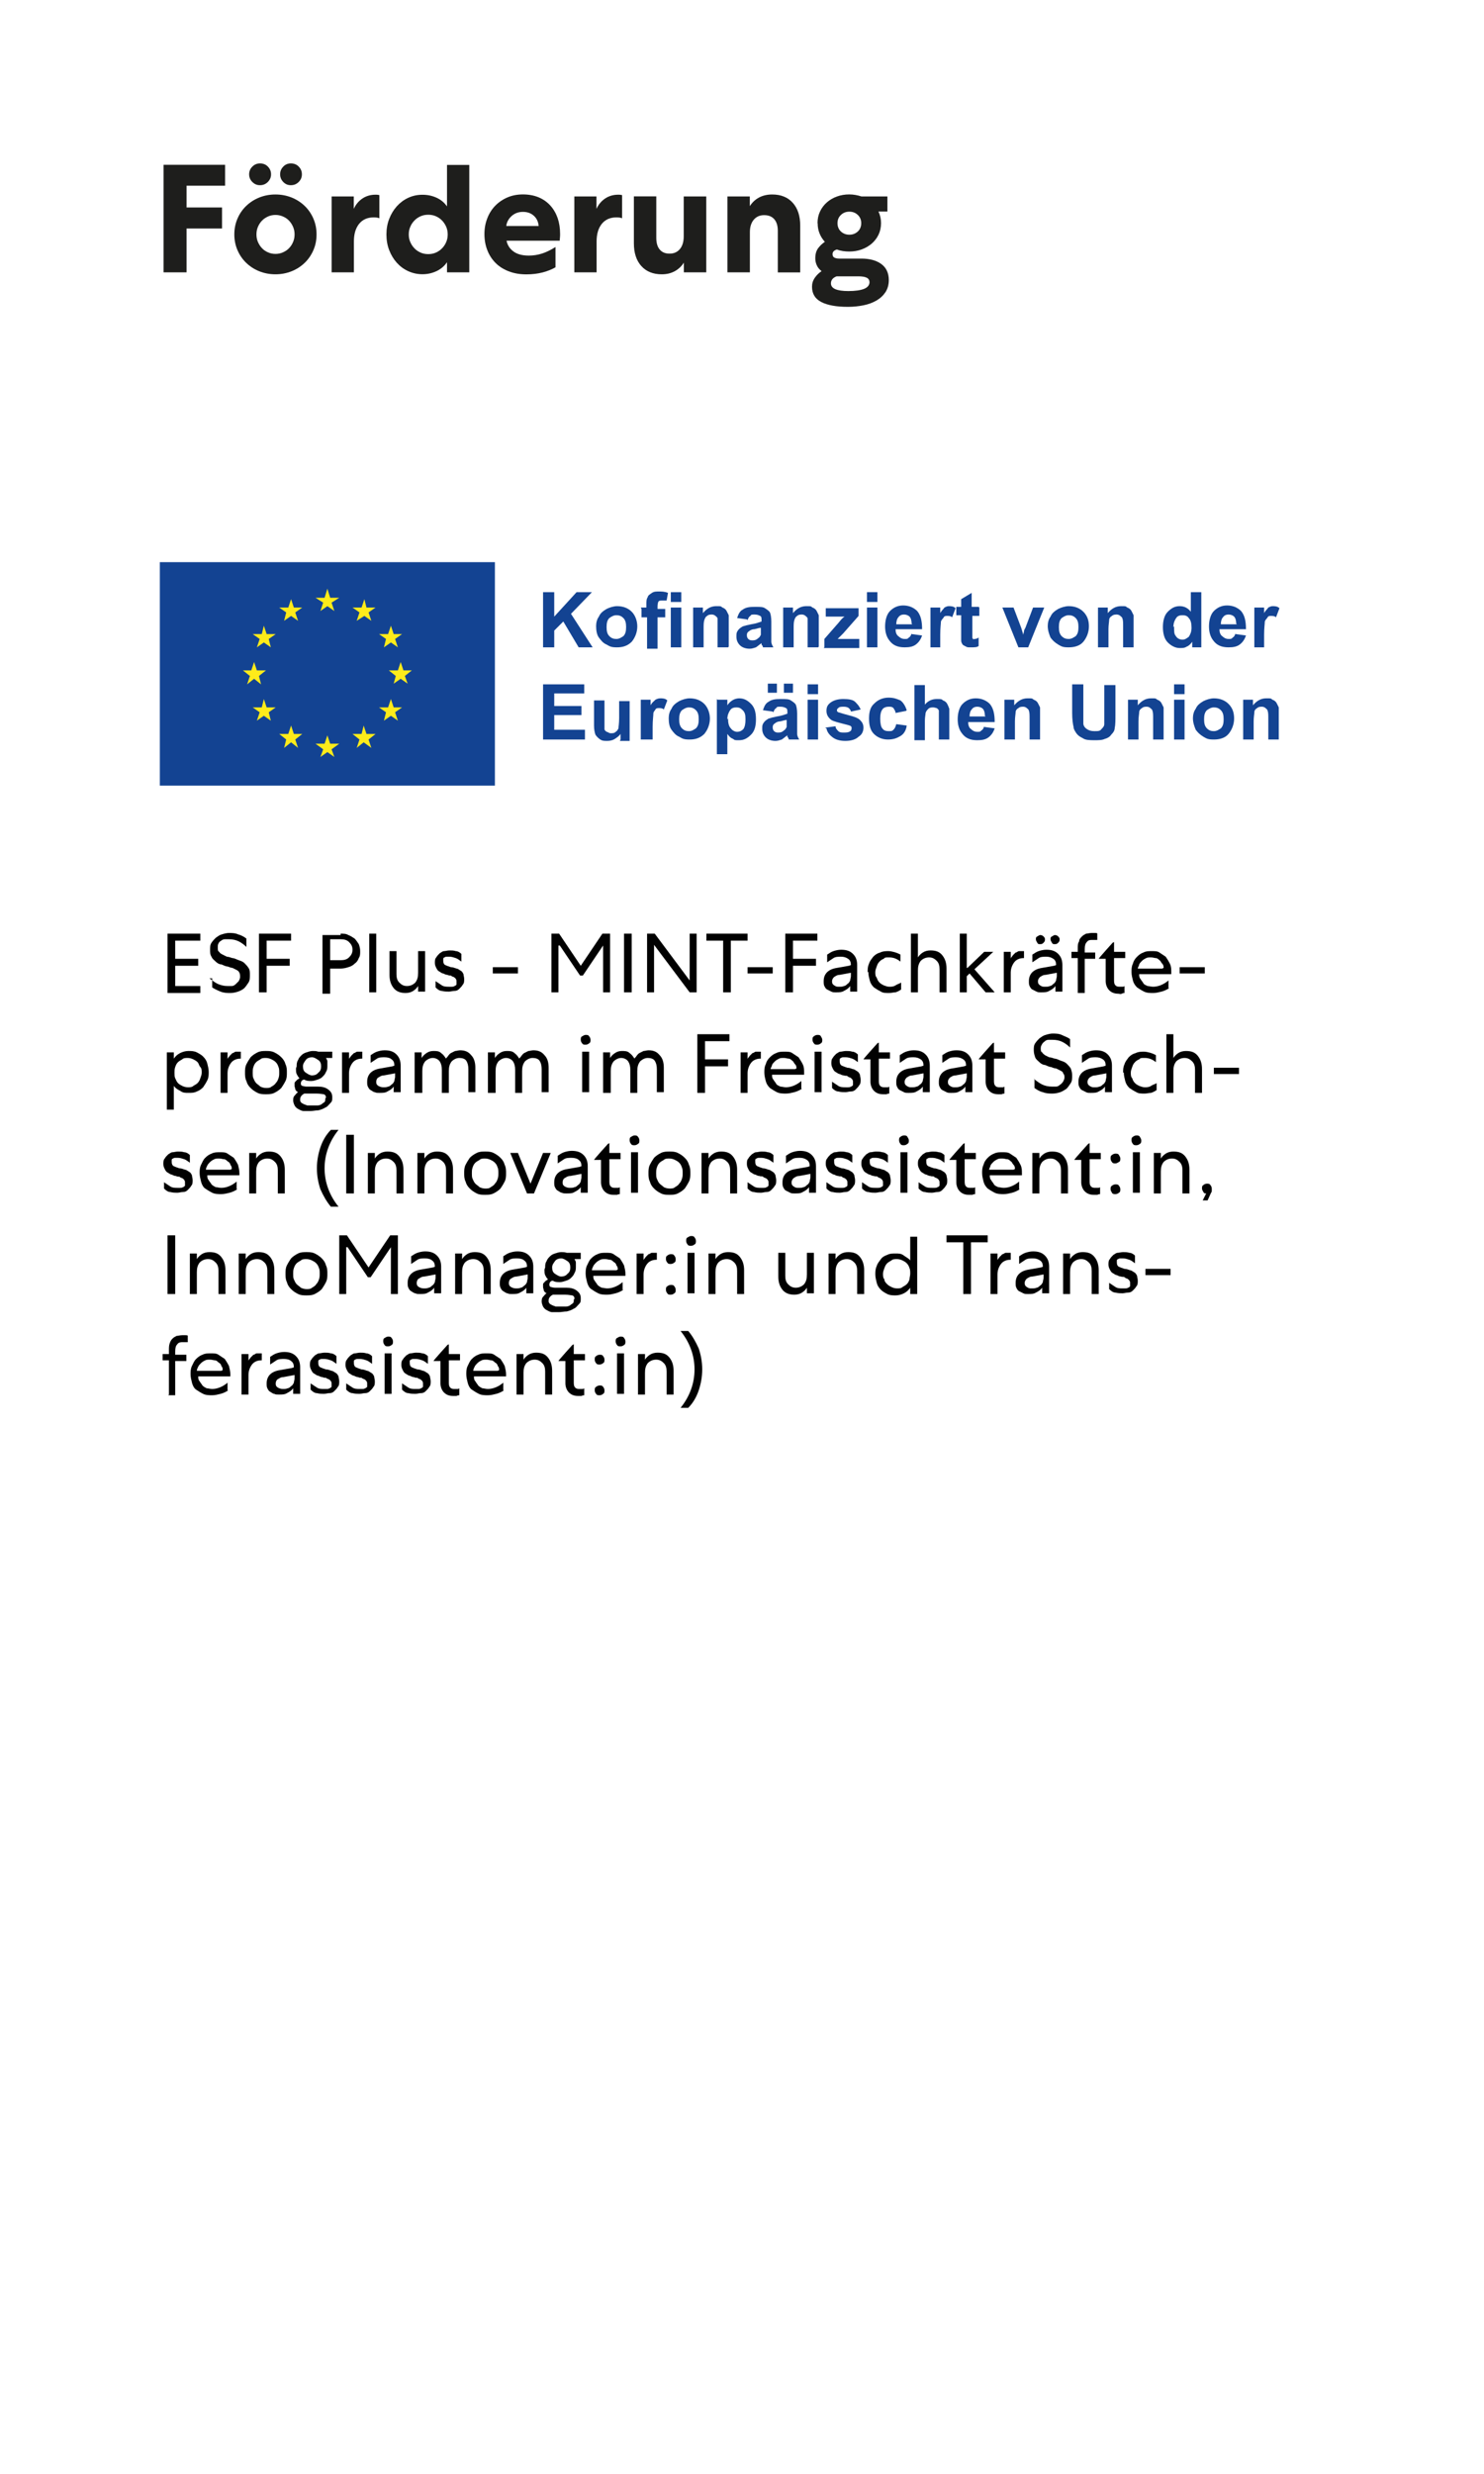 <?xml version="1.0" encoding="UTF-8"?>
<svg id="Ebene_2" data-name="Ebene 2" xmlns="http://www.w3.org/2000/svg" viewBox="0 0 212.6 354.3">
  <defs>
    <style>
      .cls-1 {
        fill: #134392;
      }

      .cls-2 {
        fill: #fff;
      }

      .cls-3 {
        isolation: isolate;
      }

      .cls-4 {
        fill: #1e1e1c;
      }

      .cls-5 {
        fill: #010101;
      }

      .cls-6 {
        fill: #feeb1a;
      }
    </style>
  </defs>
  <g id="Ebene_1-2" data-name="Ebene 1">
    <g id="Ebene_2-2" data-name="Ebene 2">
      <rect class="cls-2" width="212.6" height="354.3"/>
      <g>
        <rect class="cls-2" x="22" y="79.6" width="49.9" height="33.9"/>
        <rect class="cls-1" x="22.9" y="80.5" width="48" height="32"/>
        <polygon class="cls-6" points="45.9 87.5 46.9 86.8 47.9 87.5 47.5 86.3 48.6 85.6 47.3 85.6 46.9 84.3 46.5 85.6 45.2 85.6 46.3 86.3 45.9 87.5"/>
        <polygon class="cls-6" points="40.7 88.9 41.7 88.2 42.7 88.9 42.3 87.7 43.3 87 42.1 87 41.7 85.8 41.3 87 40 87 41 87.7 40.7 88.9"/>
        <polygon class="cls-6" points="37.8 89.6 37.5 90.8 36.2 90.8 37.2 91.5 36.8 92.7 37.8 92 38.8 92.7 38.5 91.5 39.5 90.8 38.2 90.8 37.8 89.6"/>
        <polygon class="cls-6" points="36.4 97.2 37.4 98 37.1 96.8 38.1 96 36.8 96 36.4 94.8 36 96 34.8 96 35.8 96.8 35.4 98 36.4 97.2"/>
        <polygon class="cls-6" points="38.2 101.3 37.8 100.1 37.5 101.3 36.2 101.3 37.2 102 36.8 103.2 37.8 102.5 38.8 103.2 38.5 102 39.5 101.3 38.2 101.3"/>
        <polygon class="cls-6" points="42.1 105.1 41.7 103.9 41.3 105.1 40 105.1 41 105.9 40.7 107.1 41.7 106.3 42.7 107.1 42.3 105.9 43.3 105.1 42.1 105.1"/>
        <polygon class="cls-6" points="47.3 106.5 46.9 105.3 46.5 106.5 45.2 106.5 46.3 107.3 45.9 108.4 46.9 107.7 47.9 108.4 47.5 107.3 48.6 106.5 47.3 106.5"/>
        <polygon class="cls-6" points="52.5 105.1 52.1 103.9 51.8 105.1 50.5 105.1 51.5 105.9 51.1 107.1 52.1 106.3 53.2 107.1 52.8 105.9 53.8 105.1 52.5 105.1"/>
        <polygon class="cls-6" points="56.4 101.3 56 100.1 55.6 101.3 54.3 101.3 55.3 102 55 103.2 56 102.5 57 103.2 56.6 102 57.6 101.3 56.4 101.3"/>
        <polygon class="cls-6" points="59 96 57.8 96 57.4 94.8 57 96 55.7 96 56.7 96.8 56.4 97.9 57.4 97.2 58.4 97.9 58 96.8 59 96"/>
        <polygon class="cls-6" points="55 92.7 56 92 57 92.7 56.6 91.5 57.6 90.8 56.4 90.8 56 89.6 55.6 90.8 54.3 90.8 55.3 91.5 55 92.7"/>
        <polygon class="cls-6" points="52.2 85.8 51.8 87 50.5 87 51.5 87.7 51.1 88.9 52.2 88.2 53.2 88.9 52.8 87.7 53.8 87 52.5 87 52.2 85.8"/>
        <polygon class="cls-1" points="77.8 92.7 77.8 84.8 79.4 84.8 79.4 88.3 82.6 84.8 84.8 84.8 81.8 87.9 84.9 92.7 82.9 92.7 80.7 89 79.4 90.3 79.4 92.7 77.8 92.7"/>
        <g>
          <path class="cls-1" d="M86.9,89.8c0,.6.1,1,.4,1.3s.6.4,1,.4.7-.2,1-.4c.3-.3.4-.7.4-1.3s-.1-1-.4-1.3-.6-.4-1-.4-.7.2-1,.4c-.3.3-.4.7-.4,1.3M85.4,89.7c0-.5.1-1,.4-1.4.2-.5.6-.8,1.1-1.1.4-.2,1-.4,1.5-.4.9,0,1.6.3,2.1.8s.8,1.3.8,2.1-.3,1.6-.8,2.2c-.6.6-1.3.8-2.1.8s-1-.1-1.5-.4c-.5-.2-.8-.6-1.1-1s-.4-1-.4-1.7"/>
          <path class="cls-1" d="M96.1,87h1.5v5.7h-1.5v-5.7ZM96.1,84.8h1.5v1.4h-1.5v-1.4ZM91.8,87h.8v-.4c0-.5,0-.8.2-1.1,0-.2.3-.4.6-.6s.6-.2,1-.2.8,0,1.3.2l-.2,1.1h-.7c-.2,0-.4,0-.5.2,0,0-.1.3-.1.6v.4h1.1v1.2h-1.1v4.5h-1.5v-4.5h-.8v-1.2l-.1-.2Z"/>
          <path class="cls-1" d="M104.3,92.7h-1.5v-4.1c0-.2-.2-.3-.3-.4s-.3-.2-.5-.2-.5,0-.7.2c-.2.1-.3.3-.4.6s-.1.7-.1,1.3v2.6h-1.5v-5.7h1.4v.8c.5-.6,1.1-1,1.9-1s.6,0,.9.2c.3.1.5.3.6.5s.2.4.3.6v4.5h0l-.1.1Z"/>
          <path class="cls-1" d="M109,89.9c-.2,0-.5.1-.9.2-.4,0-.7.2-.8.3-.2.1-.3.3-.3.5s0,.4.2.6.4.2.6.2.5,0,.8-.3c.2-.1.3-.3.4-.5v-1h0ZM107,88.7l-1.4-.2c.2-.6.4-1,.8-1.2.4-.3.9-.4,1.7-.4s1.2,0,1.5.2.6.4.7.6.2.7.2,1.3v2.9c0,.2.1.5.3.8h-1.5s0-.2-.2-.4v-.2c-.3.2-.5.4-.8.6-.3.1-.6.2-.9.2-.6,0-1.1-.2-1.4-.5s-.5-.7-.5-1.2,0-.6.2-.9.4-.4.7-.6c.3-.1.7-.2,1.2-.3.7-.1,1.2-.3,1.5-.4v-.2c0-.3,0-.5-.2-.6s-.4-.2-.8-.2-.5,0-.6.2c-.2.1-.3.3-.4.6"/>
          <path class="cls-1" d="M117.2,92.7h-1.5v-4.1c0-.2-.2-.3-.3-.4s-.3-.2-.5-.2-.5,0-.7.2c-.2.1-.3.3-.4.6s-.1.7-.1,1.3v2.6h-1.5v-5.7h1.4v.8c.5-.6,1.1-1,1.9-1s.6,0,.9.2c.3.1.5.3.6.5s.2.4.3.6v4.5h0l-.1.1Z"/>
          <path class="cls-1" d="M118.1,92.7v-1.2l2.1-2.4c.3-.4.6-.7.8-.8h-2.7v-1.2h4.7v1.1l-2.2,2.5-.8.8h3.1v1.3h-5.1l.1-.1Z"/>
        </g>
        <path class="cls-1" d="M124.2,87h1.5v5.7h-1.5v-5.7ZM124.2,84.8h1.5v1.4h-1.5v-1.4Z"/>
        <g>
          <path class="cls-1" d="M130.6,89.3c0-.4-.1-.8-.3-1s-.5-.3-.8-.3-.6.1-.8.4c-.2.2-.3.6-.3,1h2.3l-.1-.1ZM130.6,90.8l1.5.2c-.2.6-.5,1-.9,1.3s-.9.4-1.6.4c-1,0-1.7-.3-2.2-1-.4-.5-.6-1.2-.6-2s.2-1.7.7-2.2c.5-.5,1.1-.8,1.9-.8s1.5.3,2,.8c.5.6.7,1.4.7,2.6h-3.8c0,.4.1.8.4,1,.2.2.5.4.9.4s.4,0,.6-.2c.2-.1.3-.3.4-.6"/>
          <path class="cls-1" d="M134.8,92.7h-1.5v-5.7h1.4v.8c.2-.4.5-.6.6-.8.2-.1.4-.2.6-.2.3,0,.7,0,1,.3l-.5,1.3c-.2-.2-.5-.2-.7-.2s-.4,0-.5.2-.3.3-.4.6c0,.3-.1.9-.1,1.9v1.8h.1Z"/>
          <path class="cls-1" d="M140.3,87v1.2h-1v3.1s0,.1.1.2.1,0,.2,0,.3,0,.6-.2v1.2c-.2.2-.6.2-1.1.2s-.5,0-.7-.1-.4-.2-.5-.3c-.1-.2-.2-.3-.2-.6v-3.6h-.7v-1.2h.7v-1.1l1.5-.9v2h1l.1.1Z"/>
          <path class="cls-1" d="M145.9,92.7l-2.3-5.7h1.6l1.1,2.9.3,1c0-.2.1-.4.1-.5,0-.2.1-.3.2-.5l1.1-2.9h1.6l-2.3,5.7h-1.4Z"/>
          <path class="cls-1" d="M151.7,89.8c0,.6.1,1,.4,1.3.3.3.6.4,1,.4s.7-.2,1-.4c.3-.3.4-.7.4-1.3s-.1-1-.4-1.3c-.3-.3-.6-.4-1-.4s-.7.2-1,.4c-.3.3-.4.7-.4,1.3M150.1,89.7c0-.5.1-1,.4-1.4.2-.5.6-.8,1.1-1.1.4-.2,1-.4,1.5-.4.9,0,1.6.3,2.1.8.6.6.8,1.3.8,2.1s-.3,1.6-.8,2.2-1.3.8-2.1.8-1-.1-1.5-.4-.8-.6-1.1-1c-.2-.5-.4-1-.4-1.7"/>
          <path class="cls-1" d="M162.4,92.7h-1.5v-2.9c0-.6,0-1-.1-1.2,0-.2-.2-.3-.3-.4s-.3-.2-.5-.2-.5,0-.7.2c-.2.1-.4.3-.4.6,0,.2-.1.7-.1,1.3v2.6h-1.5v-5.7h1.4v.8c.5-.6,1.1-1,1.9-1s.6,0,.9.2c.3.1.5.3.6.5s.2.4.3.6v4.5h0v.1Z"/>
          <path class="cls-1" d="M168.2,89.7c0,.6,0,1.1.2,1.3.2.4.6.6,1,.6s.6-.2.9-.4c.2-.3.4-.7.4-1.3s-.1-1.1-.4-1.4c-.2-.3-.5-.4-.9-.4s-.7.1-.9.4-.4.7-.4,1.3M172.2,92.7h-1.4v-.8c-.2.3-.5.6-.8.7-.3.2-.6.2-1,.2-.6,0-1.2-.3-1.7-.8s-.7-1.3-.7-2.2.2-1.7.7-2.2,1-.8,1.7-.8,1.2.3,1.6.8v-2.8h1.5v7.9h.1Z"/>
          <path class="cls-1" d="M177.1,89.3c0-.4-.1-.8-.3-1s-.5-.3-.8-.3-.6.1-.8.4c-.2.2-.3.6-.3,1h2.3l-.1-.1ZM177,90.8l1.5.2c-.2.6-.5,1-.9,1.3s-.9.4-1.6.4c-1,0-1.7-.3-2.2-1-.4-.5-.6-1.2-.6-2s.2-1.7.7-2.2,1.1-.8,1.9-.8,1.5.3,2,.8c.5.6.7,1.4.7,2.6h-3.8c0,.4.1.8.4,1,.2.2.5.4.9.4s.4,0,.6-.2c.2-.1.3-.3.4-.6"/>
          <path class="cls-1" d="M181.2,92.7h-1.5v-5.7h1.4v.8c.2-.4.5-.6.6-.8.2-.1.4-.2.6-.2.3,0,.7,0,1,.3l-.5,1.3c-.2-.2-.5-.2-.7-.2s-.4,0-.5.2-.3.3-.4.6c0,.3-.1.9-.1,1.9v1.8h.1Z"/>
        </g>
        <polygon class="cls-1" points="77.8 105.9 77.8 98 83.7 98 83.7 99.3 79.4 99.3 79.4 101.1 83.3 101.1 83.3 102.4 79.4 102.4 79.4 104.5 83.8 104.5 83.8 105.9 77.8 105.9"/>
        <g>
          <path class="cls-1" d="M88.9,105.9v-.8c-.2.3-.5.5-.8.7s-.7.3-1.1.3-.7,0-1-.2-.5-.4-.7-.7c-.1-.3-.2-.7-.2-1.3v-3.6h1.5v4.1c0,.2.2.3.3.4.2,0,.3.2.6.2s.5,0,.7-.2c.2-.1.3-.3.4-.5,0-.2.1-.7.1-1.5v-2.4h1.5v5.7h-1.4l.1-.2Z"/>
          <path class="cls-1" d="M93.3,105.9h-1.5v-5.7h1.4v.8c.2-.4.5-.6.7-.8.2-.1.4-.2.7-.2s.7,0,1,.3l-.5,1.3c-.2-.2-.5-.2-.7-.2s-.4,0-.5.2-.3.3-.3.6-.1.9-.1,1.9v1.8h-.2Z"/>
          <path class="cls-1" d="M97.3,103c0,.6.1,1,.4,1.3s.6.4,1,.4.7-.2,1-.4c.3-.3.4-.7.4-1.3s-.1-1-.4-1.3-.6-.4-1-.4-.7.2-1,.4c-.3.3-.4.7-.4,1.3M95.8,102.9c0-.5.1-1,.4-1.4.2-.5.6-.8,1.1-1.1.4-.2,1-.4,1.5-.4.9,0,1.6.3,2.1.8s.8,1.3.8,2.1-.3,1.6-.8,2.2c-.6.6-1.3.8-2.1.8s-1-.1-1.5-.4c-.5-.2-.8-.6-1.1-1s-.4-1-.4-1.7"/>
          <path class="cls-1" d="M104.3,102.9c0,.6.1,1.1.4,1.4.2.3.6.5.9.5s.6-.1.9-.4c.2-.3.3-.7.3-1.4s-.1-1-.4-1.3-.5-.4-.9-.4-.7.1-.9.4c-.2.3-.4.7-.4,1.3M102.8,100.2h1.4v.8c.2-.3.4-.5.7-.7s.7-.3,1-.3c.7,0,1.2.3,1.7.8s.7,1.2.7,2.2-.2,1.7-.7,2.2-1,.8-1.7.8-.6,0-.9-.2c-.3-.1-.5-.3-.8-.7v2.9h-1.5v-7.9h0l.1.1Z"/>
          <path class="cls-1" d="M112.3,97.9h1.3v1.3h-1.3v-1.3ZM112.7,103.1c-.2,0-.5.1-.9.2-.4,0-.7.2-.8.3-.2.1-.3.3-.3.5s0,.4.2.6.4.2.6.2.5,0,.8-.3c.2-.1.3-.3.4-.5v-1h0ZM110,97.9h1.3v1.3h-1.3v-1.3ZM110.7,101.9l-1.4-.2c.2-.6.4-1,.8-1.2.4-.3.9-.4,1.7-.4s1.2,0,1.5.2.6.4.7.6.2.7.2,1.3v2.9c0,.2.1.5.3.8h-1.5s0-.2-.2-.4v-.2c-.3.2-.5.4-.8.6-.3.1-.6.2-.9.2-.6,0-1.1-.2-1.4-.5s-.5-.7-.5-1.2,0-.6.2-.9.4-.4.7-.6c.3-.1.7-.2,1.2-.3.7-.1,1.2-.3,1.5-.4v-.2c0-.3,0-.5-.2-.6s-.4-.2-.8-.2-.5,0-.6.2c-.2.1-.3.3-.4.6"/>
        </g>
        <path class="cls-1" d="M115.7,100.2h1.5v5.7h-1.5v-5.7ZM115.7,98h1.5v1.4h-1.5v-1.4Z"/>
        <g>
          <path class="cls-1" d="M118.2,104.2l1.5-.2c0,.3.2.5.4.7s.5.2.8.2.7,0,.9-.2c.1,0,.2-.2.2-.4s0-.2-.1-.3-.2-.1-.5-.2c-1.2-.3-2-.5-2.3-.7-.4-.3-.7-.7-.7-1.3s.2-.9.6-1.2,1-.5,1.8-.5,1.4.1,1.7.4.6.6.8,1.1l-1.4.3c0-.2-.2-.4-.3-.5s-.4-.2-.7-.2-.7,0-.8.2c-.1,0-.2.2-.2.3s0,.2.2.3c.1,0,.6.2,1.4.4s1.4.4,1.7.7.5.6.5,1.1-.2,1-.7,1.3c-.4.4-1.1.6-1.9.6s-1.4-.2-1.8-.5-.8-.7-.9-1.3"/>
          <path class="cls-1" d="M129.8,101.8l-1.5.3c0-.3-.2-.5-.3-.7-.2-.2-.4-.2-.7-.2s-.7.1-.9.4-.3.7-.3,1.3.1,1.2.3,1.4c.2.3.5.4.9.4s.5,0,.7-.2.3-.4.4-.8l1.5.2c-.1.7-.4,1.2-.9,1.5s-1,.5-1.8.5-1.5-.3-2-.8-.7-1.2-.7-2.2.2-1.7.8-2.2c.5-.5,1.2-.8,2-.8s1.2.2,1.7.4c.4.3.7.8.9,1.4"/>
          <path class="cls-1" d="M132.5,98v2.9c.5-.6,1.1-.8,1.7-.8s.7,0,.9.2c.3.1.5.3.6.5s.2.4.3.7v4.4h-1.5v-4.1c0-.2-.2-.3-.3-.4-.1,0-.3-.1-.5-.1s-.5,0-.7.2-.3.3-.4.6c0,.2-.1.6-.1,1.1v2.8h-1.5v-7.9h1.5v-.1Z"/>
          <path class="cls-1" d="M141.1,102.5c0-.4-.1-.8-.3-1s-.5-.3-.8-.3-.6.1-.8.4c-.2.2-.3.6-.3,1h2.3l-.1-.1ZM141,104.1l1.5.2c-.2.6-.5,1-.9,1.3s-.9.4-1.6.4c-1,0-1.7-.3-2.2-1-.4-.5-.6-1.2-.6-2s.2-1.7.7-2.2,1.1-.8,1.9-.8,1.5.3,2,.8c.5.6.7,1.4.7,2.6h-3.8c0,.4.1.8.4,1,.2.2.5.4.9.4s.4,0,.6-.2c.2-.1.3-.3.4-.6"/>
          <path class="cls-1" d="M149,105.9h-1.5v-2.9c0-.6,0-1-.1-1.2,0-.2-.2-.3-.3-.4s-.3-.2-.5-.2-.5,0-.7.2c-.2.1-.4.3-.4.6,0,.2-.1.7-.1,1.3v2.6h-1.5v-5.7h1.4v.8c.5-.6,1.1-1,1.9-1s.6,0,.9.2c.3.1.5.3.6.5s.2.4.3.6v4.5h0v.1Z"/>
          <path class="cls-1" d="M153.6,98h1.6v5.6c0,.3.2.6.5.8.3.2.6.3,1.1.3s.8,0,1-.3c.2-.2.4-.4.4-.7v-5.6h1.6v4.1c0,.9,0,1.6-.1,2,0,.4-.2.7-.5,1-.2.3-.5.5-.9.6-.4.2-.9.2-1.5.2s-1.3,0-1.7-.3c-.4-.2-.7-.4-.9-.7-.2-.3-.4-.6-.4-.9-.1-.4-.2-1.1-.2-2v-4.2h0v.1Z"/>
          <path class="cls-1" d="M166.7,105.9h-1.5v-2.9c0-.6,0-1-.1-1.2,0-.2-.2-.3-.3-.4s-.3-.2-.5-.2-.5,0-.7.2c-.2.1-.4.3-.4.6,0,.2-.1.7-.1,1.3v2.6h-1.5v-5.7h1.4v.8c.5-.6,1.1-1,1.9-1s.6,0,.9.2c.3.1.5.3.6.5s.2.4.3.6v4.5h0v.1Z"/>
        </g>
        <path class="cls-1" d="M168.2,100.2h1.5v5.7h-1.5v-5.7ZM168.2,98h1.5v1.4h-1.5v-1.4Z"/>
        <g>
          <path class="cls-1" d="M172.5,103c0,.6.1,1,.4,1.3.3.3.6.4,1,.4s.7-.2,1-.4c.3-.3.4-.7.4-1.3s-.1-1-.4-1.3c-.3-.3-.6-.4-1-.4s-.7.2-1,.4c-.3.3-.4.7-.4,1.3M170.9,102.9c0-.5.1-1,.4-1.4.2-.5.6-.8,1.1-1.1.4-.2,1-.4,1.5-.4.9,0,1.6.3,2.1.8.6.6.8,1.3.8,2.1s-.3,1.6-.8,2.2-1.3.8-2.1.8-1-.1-1.5-.4-.8-.6-1.1-1c-.2-.5-.4-1-.4-1.7"/>
          <path class="cls-1" d="M183.2,105.9h-1.5v-2.9c0-.6,0-1-.1-1.2,0-.2-.2-.3-.3-.4s-.3-.2-.5-.2-.5,0-.7.2c-.2.1-.4.3-.4.6,0,.2-.1.7-.1,1.3v2.6h-1.5v-5.7h1.4v.8c.5-.6,1.1-1,1.9-1s.6,0,.9.2c.3.1.5.3.6.5s.2.4.3.6v4.5h0v.1Z"/>
        </g>
      </g>
      <g class="cls-3">
        <g class="cls-3">
          <g class="cls-3">
            <path class="cls-4" d="M26.73,39h-3.3v-15.4h8.82v2.99h-5.52v3.12h5.08v3.01h-5.08v6.27Z"/>
          </g>
        </g>
        <g class="cls-3">
          <g class="cls-3">
            <path class="cls-4" d="M33.57,33.57c0-.81.15-1.56.45-2.26.3-.7.71-1.3,1.24-1.81.53-.51,1.15-.92,1.87-1.21.72-.29,1.5-.44,2.33-.44s1.61.15,2.33.44c.72.29,1.34.7,1.87,1.21.53.51.94,1.12,1.24,1.81.3.7.45,1.45.45,2.26s-.15,1.56-.45,2.25-.71,1.3-1.24,1.81c-.53.51-1.15.92-1.87,1.21-.72.29-1.5.44-2.33.44s-1.61-.15-2.33-.44c-.72-.29-1.34-.7-1.87-1.21-.53-.51-.94-1.12-1.24-1.81-.3-.7-.45-1.45-.45-2.25ZM38.83,24.96c0,.43-.15.79-.46,1.1-.31.31-.68.46-1.12.46s-.79-.15-1.1-.46c-.31-.31-.46-.67-.46-1.1s.15-.79.46-1.1c.31-.31.67-.46,1.1-.46.45,0,.83.15,1.13.46.3.31.45.67.45,1.1ZM36.74,33.57c0,.4.07.76.22,1.1.15.34.34.63.58.88.24.25.53.45.86.59.33.15.69.22,1.07.22s.72-.07,1.06-.22c.34-.15.63-.34.87-.59.24-.25.44-.54.58-.88.15-.34.22-.7.22-1.1s-.07-.76-.22-1.1c-.15-.34-.34-.63-.58-.88-.24-.25-.53-.45-.87-.59-.34-.15-.69-.22-1.06-.22s-.74.07-1.07.22-.62.34-.86.59c-.24.25-.44.54-.58.88-.15.34-.22.7-.22,1.1ZM43.25,24.96c0,.43-.15.79-.46,1.1-.31.31-.68.46-1.12.46s-.79-.15-1.09-.46c-.3-.31-.45-.67-.45-1.1s.15-.79.45-1.1c.3-.31.66-.46,1.09-.46.45,0,.83.15,1.13.46.3.31.45.67.45,1.1Z"/>
          </g>
        </g>
        <g class="cls-3">
          <g class="cls-3">
            <path class="cls-4" d="M54.35,31.26c-.18-.09-.45-.13-.81-.13-.9,0-1.59.31-2.09.92-.5.62-.75,1.46-.75,2.53v4.42h-3.19v-10.87h3.17v1.78c.29-.63.71-1.13,1.25-1.49.54-.36,1.17-.54,1.87-.54.12,0,.23,0,.34.02s.18.03.21.04v3.3Z"/>
          </g>
        </g>
        <g class="cls-3">
          <g class="cls-3">
            <path class="cls-4" d="M67.23,23.6v15.4h-3.19v-1.45c-.38.56-.88.98-1.51,1.28-.62.29-1.29.44-2.01.44s-1.41-.15-2.04-.44-1.17-.69-1.63-1.2-.82-1.11-1.09-1.8-.4-1.45-.4-2.25.13-1.55.4-2.24.63-1.29,1.09-1.8c.46-.51,1-.92,1.63-1.21.62-.29,1.3-.44,2.04-.44s1.39.14,2.01.42c.62.28,1.13.7,1.51,1.25v-5.94h3.19ZM58.56,33.57c0,.4.07.76.22,1.1.15.34.34.63.59.89.25.26.54.46.88.61s.7.22,1.1.22.76-.07,1.1-.22.63-.35.88-.61c.25-.26.45-.55.59-.89.15-.34.22-.7.22-1.1s-.07-.76-.22-1.1c-.15-.34-.34-.63-.59-.89s-.54-.46-.88-.61c-.34-.15-.7-.22-1.1-.22s-.76.07-1.1.22c-.34.15-.63.35-.88.61s-.45.55-.59.89c-.15.34-.22.7-.22,1.1Z"/>
            <path class="cls-4" d="M79.59,38.27c-.53.31-1.14.55-1.84.74-.7.18-1.48.28-2.34.28-.92,0-1.76-.14-2.51-.43-.75-.29-1.38-.68-1.89-1.19-.51-.51-.91-1.11-1.19-1.83-.28-.71-.42-1.48-.42-2.32s.14-1.56.41-2.26c.27-.7.65-1.3,1.14-1.8s1.07-.9,1.75-1.19c.67-.29,1.42-.43,2.22-.43s1.58.14,2.23.41c.65.27,1.21.66,1.67,1.16.46.5.81,1.1,1.06,1.79.24.7.36,1.46.36,2.3,0,.16,0,.33-.02.51-.02.18-.03.33-.04.46h-7.61c.12.63.45,1.14.99,1.54.54.4,1.28.59,2.2.59.66,0,1.3-.1,1.91-.3.62-.2,1.25-.51,1.91-.93v2.9ZM77.17,32.36c-.06-.62-.29-1.11-.7-1.47-.41-.37-.93-.55-1.56-.55s-1.17.2-1.61.59c-.44.4-.7.87-.77,1.43h4.64Z"/>
            <path class="cls-4" d="M89.12,31.26c-.18-.09-.45-.13-.81-.13-.9,0-1.59.31-2.09.92-.5.62-.75,1.46-.75,2.53v4.42h-3.19v-10.87h3.17v1.78c.29-.63.71-1.13,1.25-1.49.54-.36,1.17-.54,1.87-.54.12,0,.23,0,.34.02s.18.03.21.04v3.3Z"/>
          </g>
        </g>
        <g class="cls-3">
          <g class="cls-3">
            <path class="cls-4" d="M97.97,28.13h3.21v10.87h-3.21v-1.39c-.32.51-.75.92-1.29,1.22-.54.3-1.16.45-1.88.45-1.25,0-2.22-.4-2.93-1.19s-1.06-1.88-1.06-3.26v-6.71h3.21v5.94c0,.72.16,1.28.49,1.67.33.4.8.59,1.42.59s1.11-.22,1.47-.65.55-1.04.55-1.82v-5.74Z"/>
          </g>
        </g>
        <g class="cls-3">
          <g class="cls-3">
            <path class="cls-4" d="M107.42,39h-3.21v-10.87h3.21v1.39c.34-.53.77-.94,1.31-1.23.54-.29,1.17-.44,1.9-.44,1.25,0,2.23.4,2.94,1.19.71.79,1.07,1.88,1.07,3.26v6.71h-3.21v-5.96c0-.72-.17-1.27-.51-1.66-.34-.39-.82-.58-1.45-.58s-1.11.22-1.48.65-.56,1.03-.56,1.79v5.76Z"/>
            <path class="cls-4" d="M117.12,31.96c0-.62.12-1.18.36-1.68.24-.51.57-.94.98-1.3.41-.36.89-.64,1.44-.84.55-.2,1.14-.3,1.77-.3.31,0,.6.03.89.08.29.05.57.12.85.21h3.72v2.16h-1.28c.25.53.37,1.09.37,1.67s-.12,1.15-.36,1.65c-.24.5-.57.92-.98,1.28-.41.35-.89.63-1.44.83-.55.2-1.14.3-1.77.3s-1.25-.09-1.78-.29c-.41.12-.62.34-.62.66,0,.25.09.42.28.51.18.09.41.13.69.13h3.15c1.2,0,2.16.26,2.87.78.71.52,1.07,1.29,1.07,2.3,0,.66-.16,1.23-.47,1.72-.32.48-.74.88-1.29,1.2s-1.17.55-1.87.69-1.44.22-2.22.22c-1.66,0-2.93-.23-3.82-.69-.89-.46-1.33-1.19-1.33-2.19,0-.47.13-.89.4-1.28.26-.38.59-.7.97-.95-.32-.25-.55-.53-.69-.85-.14-.31-.21-.64-.21-.98,0-.62.14-1.1.41-1.46.27-.36.59-.66.96-.91-.32-.35-.58-.75-.76-1.2-.18-.45-.27-.93-.27-1.46ZM124.56,40.39c0-.29-.14-.5-.41-.63s-.67-.19-1.2-.19h-3.1c-.54.21-.81.54-.81,1.01,0,.73.83,1.1,2.49,1.1,1,0,1.75-.11,2.27-.32.51-.21.77-.54.77-.98ZM121.68,30.31c-.47,0-.87.15-1.2.46-.33.31-.5.7-.5,1.19s.17.9.5,1.2.73.45,1.2.45.87-.15,1.2-.45.5-.7.5-1.2-.17-.88-.5-1.19c-.33-.31-.73-.46-1.2-.46Z"/>
          </g>
        </g>
      </g>
      <g>
        <path class="cls-5" d="M24,133.7h4.7v1h-3.6v2.6h3.3v1h-3.3v2.9h3.6v1h-4.7v-8.5Z"/>
        <path class="cls-5" d="M30,140.1c.4.3.8.6,1.2.8.5.2.9.3,1.4.3h.6c.2,0,.4-.1.6-.3s.3-.3.4-.4c.1-.2.2-.4.2-.6s0-.4-.1-.6c-.1-.2-.2-.3-.4-.4-.2-.1-.4-.2-.6-.3-.2,0-.4-.1-.7-.2-.3,0-.6-.2-.9-.3-.3,0-.6-.2-.8-.4s-.5-.4-.6-.7c-.2-.3-.2-.6-.2-1s0-.7.2-1,.4-.5.6-.7c.3-.2.5-.4.9-.5.3-.1.7-.2,1-.2s.9,0,1.3.2c.4.1.8.3,1.2.6v1.2c-.3-.3-.7-.6-1.1-.8-.4-.2-.9-.3-1.4-.3h-.6c-.2,0-.4.1-.5.2-.2.1-.3.2-.4.4s-.1.3-.1.6,0,.5.2.6c.1.2.3.3.5.4.2.1.4.2.6.3.2,0,.5.1.8.2.3,0,.6.2.9.3.3.1.6.2.8.4s.4.4.6.7.2.6.2,1,0,.8-.2,1.1-.4.6-.6.8-.6.4-.9.5c-.3.1-.7.2-1.1.2s-.9,0-1.4-.2-.9-.4-1.2-.6v-1.3h-.4Z"/>
        <path class="cls-5" d="M38.2,142.1h-1.1v-8.4h4.6v1h-3.5v2.6h3.3v1h-3.3v3.9-.1Z"/>
        <path class="cls-5" d="M48.8,133.7c.4,0,.8,0,1.1.2.3.1.6.3.9.5.2.2.4.5.6.8.1.3.2.6.2,1s0,.7-.2,1c-.1.3-.3.6-.6.8-.2.2-.5.4-.9.5-.3.1-.7.2-1.1.2h-1.5v3.6h-1.1v-8.4h2.6v-.2ZM47.3,137.5h1.5c.5,0,.9-.1,1.2-.4s.5-.6.5-1.1-.2-.8-.5-1.1-.7-.4-1.2-.4h-1.5v3Z"/>
        <path class="cls-5" d="M53.9,133.7v8.4h-1v-8.4h1Z"/>
        <path class="cls-5" d="M59.9,136.2h1v5.8h-1v-.8c-.2.3-.4.5-.7.7s-.7.3-1.1.3c-.7,0-1.3-.2-1.7-.7s-.6-1.1-.6-1.9v-3.4h1v3.3c0,.5.1.9.4,1.2.3.3.6.5,1.1.5s.9-.2,1.2-.5c.3-.4.4-.8.4-1.4v-3.1Z"/>
        <path class="cls-5" d="M62.4,140.5c.3.2.6.4.9.6.3.2.7.2,1,.2h.4c.1,0,.3,0,.4-.1.1,0,.2-.1.3-.2v-.4c0-.2,0-.3-.1-.4,0-.1-.2-.2-.3-.3-.1,0-.3-.1-.4-.2-.2,0-.3,0-.5-.1-.2,0-.4-.1-.6-.2-.2,0-.4-.2-.6-.3s-.3-.3-.4-.5c-.1-.2-.2-.4-.2-.7s0-.6.2-.8c.1-.2.3-.4.5-.6.2-.1.4-.3.6-.3s.5-.1.8-.1.6,0,.9.1c.3,0,.6.2.8.4v1.1c-.3-.2-.5-.4-.8-.5s-.6-.2-.9-.2h-.4c-.1,0-.2,0-.3.1-.1,0-.2.1-.2.2v.3c0,.3.1.5.3.6s.5.2.8.3c.3,0,.5.1.8.2.2,0,.4.2.6.3s.3.3.4.5c0,.2.1.4.1.7s0,.6-.2.8c-.1.2-.3.4-.5.6-.2.2-.4.3-.7.3s-.5.1-.8.1-.6,0-1-.1c-.3,0-.6-.2-.9-.5v-1.1.2Z"/>
        <path class="cls-5" d="M70.6,138.5h3.6v.9h-3.6v-.9Z"/>
        <path class="cls-5" d="M80,135.4v6.7h-1v-8.4h1.1l3.1,4.6,3.1-4.6h1.1v8.4h-1v-6.7l-2.9,4.3h-.4l-2.9-4.3h-.2Z"/>
        <path class="cls-5" d="M90.5,133.7v8.4h-1.1v-8.4h1.1Z"/>
        <path class="cls-5" d="M99.8,133.7v8.4h-1l-5.1-6.8v6.8h-1v-8.4h1.1l5,6.7v-6.7h1Z"/>
        <path class="cls-5" d="M101.1,133.7h6v1h-2.4v7.4h-1.1v-7.4h-2.4v-1h-.1Z"/>
        <path class="cls-5" d="M107.1,138.5h3.6v.9h-3.6v-.9Z"/>
        <path class="cls-5" d="M113.6,142.1h-1.1v-8.4h4.6v1h-3.5v2.6h3.3v1h-3.3v3.9-.1Z"/>
        <path class="cls-5" d="M121.9,138.2c0-.4-.1-.7-.4-.9s-.6-.3-1-.3-.8,0-1.1.2-.6.4-.9.6v-1.1c.3-.2.6-.4.9-.5s.7-.2,1.1-.2c.8,0,1.3.2,1.7.6s.6.9.6,1.6v3.8h-1v-.8c-.2.3-.5.5-.9.7-.3.2-.7.2-1.1.2s-.5,0-.7-.1-.4-.2-.6-.3-.3-.3-.4-.5-.1-.4-.1-.7c0-1,.6-1.7,1.9-1.9l1.7-.3h0l.3-.1ZM119.2,140.5c0,.2,0,.4.3.6s.4.2.7.2.5,0,.7-.1c.2,0,.4-.2.5-.3.2-.1.3-.3.4-.5,0-.2.1-.4.1-.6v-.5l-1.6.3c-.4,0-.6.2-.8.3-.2.2-.3.4-.3.6Z"/>
        <path class="cls-5" d="M124.3,139.2c0-.4,0-.8.2-1.2.1-.4.4-.7.6-1,.3-.3.6-.5,1-.6.4-.2.8-.2,1.2-.2s1.2.2,1.7.5v1c-.5-.4-1-.6-1.6-.6s-.6,0-.8.2c-.3.1-.5.3-.6.4-.2.2-.3.4-.4.7s-.2.5-.2.8,0,.6.2.8c.1.3.2.5.4.7.2.2.4.3.6.4.3.1.5.2.8.2s.6,0,.9-.2.5-.2.8-.4v1c-.3.2-.5.3-.8.4-.3,0-.6.1-.9.1-.5,0-.9,0-1.2-.2-.4-.2-.7-.4-1-.6-.3-.3-.5-.6-.6-1s-.2-.8-.2-1.2h-.1Z"/>
        <path class="cls-5" d="M131.5,142.1h-1v-8.4h1v3.4c.2-.3.4-.5.7-.7s.7-.3,1.1-.3c.8,0,1.3.2,1.7.7s.6,1.1.6,1.9v3.4h-1v-3.3c0-.5-.1-.9-.4-1.2-.3-.3-.6-.5-1.1-.5s-.9.2-1.2.5c-.3.4-.4.8-.4,1.4v3.1Z"/>
        <path class="cls-5" d="M138.6,138.6l2.4-2.3h1.3l-2.7,2.5,2.9,3.3h-1.3l-2.3-2.7-.4.4v2.3h-1v-8.4h1v4.9h.1Z"/>
        <path class="cls-5" d="M146.7,137.2h-.1c-.5,0-1,.2-1.3.6-.3.4-.5.9-.5,1.5v2.8h-1v-5.8h1v1c0-.2.2-.3.3-.5l.4-.4c.2,0,.3-.2.5-.2h.6c.2,0,0,0,.1,0h0v1h0Z"/>
        <path class="cls-5" d="M151.3,138.2c0-.4-.1-.7-.4-.9s-.6-.3-1-.3-.8,0-1.1.2-.6.4-.9.6v-1.1c.3-.2.6-.4.9-.5s.7-.2,1.1-.2c.8,0,1.3.2,1.7.6s.6.9.6,1.6v3.8h-1v-.8c-.2.3-.5.5-.9.7-.3.2-.7.2-1.1.2s-.5,0-.7-.1-.4-.2-.6-.3c-.2-.1-.3-.3-.4-.5s-.1-.4-.1-.7c0-1,.6-1.7,1.9-1.9l1.7-.3h0l.3-.1ZM149.7,134.5c0,.2,0,.3-.2.5s-.3.2-.5.2-.3,0-.4-.2-.2-.3-.2-.5,0-.3.2-.4.3-.2.4-.2.3,0,.5.2.2.3.2.4ZM148.7,140.5c0,.2,0,.4.3.6s.4.2.7.2.5,0,.7-.1c.2,0,.4-.2.5-.3.2-.1.3-.3.4-.5,0-.2.1-.4.1-.6v-.5l-1.6.3c-.4,0-.6.2-.8.3-.2.2-.3.4-.3.6h0ZM151.8,134.5c0,.2,0,.3-.2.5s-.3.2-.5.2-.3,0-.4-.2-.2-.3-.2-.5,0-.3.2-.4.3-.2.4-.2.3,0,.5.2.2.3.2.4Z"/>
        <path class="cls-5" d="M154.4,142.1v-4.9h-.9v-.9h.9v-.5c0-.4,0-.7.2-1,0-.3.2-.5.4-.7s.4-.3.6-.4c.2,0,.5-.1.8-.1h.5c.1,0,.3,0,.3.1v.9h-.7c-.3,0-.6,0-.8.3-.2.2-.3.5-.3,1v.5h1.5v.9h-1.5v4.9h-1v-.1ZM159.6,134.9h0v1.4h1.6v.9h-1.6v3.1c0,.3,0,.6.2.8s.4.2.7.2h.3c.1,0,.2,0,.3-.1v1c-.1,0-.2,0-.4.1s-.3,0-.5,0c-.6,0-1-.2-1.3-.5s-.5-.8-.5-1.3v-3.2h-1c0-.1,2-2.3,2-2.3l.2-.1Z"/>
        <path class="cls-5" d="M167.5,141.5c-.3.2-.7.4-1.1.5-.4.1-.8.2-1.2.2s-.9,0-1.3-.2c-.4-.2-.7-.4-1-.6-.3-.3-.5-.6-.6-1s-.2-.8-.2-1.2,0-.8.2-1.2c.1-.4.3-.7.6-1s.6-.5.9-.6c.4-.2.7-.2,1.2-.2s.8,0,1.1.2.6.4.9.6c.2.3.4.6.6,1s.2.8.2,1.2,0,.1,0,.2v.1h-4.6c0,.2,0,.5.2.7.1.2.3.4.4.6s.4.3.6.4c.2,0,.5.1.8.1.7,0,1.5-.3,2.2-.9v1.1h.1ZM166.7,138.6c0-.2,0-.4-.2-.6s-.2-.4-.4-.5c-.1-.1-.3-.3-.5-.3s-.4-.1-.7-.1-.5,0-.7.1-.4.2-.6.4-.3.3-.4.5c0,.2-.2.4-.2.6h3.5l.2-.1Z"/>
        <path class="cls-5" d="M169,138.5h3.6v.9h-3.6v-.9Z"/>
        <path class="cls-5" d="M23.9,159v-8.3h1v.9c.2-.3.5-.6.9-.8s.8-.3,1.2-.3.8,0,1.2.2c.4.2.7.4.9.6.3.3.5.6.6,1s.2.8.2,1.2,0,.8-.2,1.2-.4.7-.6,1c-.3.3-.6.5-.9.6-.4.2-.7.2-1.2.2s-.8,0-1.2-.3c-.4-.2-.7-.4-.9-.7v3.4h-1v.1ZM28.9,153.6c0-.3,0-.6-.2-.8s-.2-.5-.4-.7c-.2-.2-.4-.3-.6-.4-.2-.1-.5-.2-.8-.2s-.6,0-.8.2c-.2.1-.5.3-.6.4-.2.2-.3.4-.4.7s-.1.5-.1.8,0,.6.1.8.2.5.4.7c.2.2.4.3.6.4.2.1.5.2.8.2s.6,0,.8-.2c.2-.1.5-.3.6-.4.2-.2.3-.4.4-.7s.2-.5.2-.8Z"/>
        <path class="cls-5" d="M34.5,151.6h-.1c-.5,0-1,.2-1.3.6-.3.4-.5.9-.5,1.5v2.8h-1v-5.8h1v1c0-.2.2-.3.3-.5.1-.1.3-.3.4-.4.2,0,.3-.2.5-.2h.6c.2,0,0,0,.1,0s0,0,0,0h0v1h0Z"/>
        <path class="cls-5" d="M38.1,150.5c.4,0,.8,0,1.2.2s.7.4,1,.7.5.6.6,1c.2.4.2.8.2,1.2s0,.8-.2,1.2-.4.7-.6,1c-.3.3-.6.5-1,.7s-.8.2-1.2.2-.8,0-1.2-.2-.7-.4-1-.7-.5-.6-.6-1c-.2-.4-.2-.8-.2-1.2s0-.8.2-1.2.4-.7.6-1c.3-.3.6-.5,1-.7s.8-.2,1.2-.2ZM38.1,151.5c-.3,0-.6,0-.8.2-.2.1-.5.3-.6.4-.2.2-.3.4-.4.7-.1.3-.1.5-.1.8s0,.6.1.8.2.5.4.7.4.3.6.5c.2.1.5.2.8.2s.6,0,.8-.2c.2-.1.5-.3.6-.5.2-.2.3-.4.4-.7s.1-.5.1-.8,0-.6-.1-.8c-.1-.3-.2-.5-.4-.7s-.4-.3-.6-.4c-.2-.1-.5-.2-.8-.2Z"/>
        <path class="cls-5" d="M42.5,152.7c0-.3,0-.6.2-.9.1-.3.3-.5.5-.7s.4-.3.7-.4c.3-.1.6-.2.9-.2s.5,0,.8.1h2v.9h-.9c.1.2.2.3.2.5v.6c0,.3,0,.6-.2.9-.1.3-.3.5-.5.7s-.4.3-.7.4-.6.2-.9.2-.7,0-1-.2c-.2,0-.3.1-.4.2,0,0-.1.2-.1.3,0,.2,0,.3.2.4.1,0,.3.1.6.1h1.6c.6,0,1.1.1,1.5.4.4.3.6.6.6,1.1s0,.6-.3.9-.4.5-.7.6c-.3.2-.6.3-1,.4-.4,0-.7.1-1.1.1h-1c-.3,0-.6-.2-.8-.3s-.4-.3-.5-.5-.2-.5-.2-.7,0-.5.2-.7.3-.4.5-.5c-.2-.1-.3-.2-.4-.4,0-.2-.1-.3-.1-.5v-.4c0-.1.1-.2.2-.3l.2-.2s.2-.1.3-.2c-.2-.2-.3-.4-.4-.6s-.1-.5-.1-.8l.1-.3ZM46.7,157.2c0-.3-.1-.4-.3-.5-.2,0-.5-.1-1-.1h-1.8c-.4.2-.6.5-.6.8s0,.3.1.4c0,.1.2.2.4.3s.3.1.5.2h1.5c.2,0,.5-.1.6-.2s.3-.2.4-.3.1-.3.1-.5l.1-.1ZM43.4,152.7c0,.4.1.7.4.9.3.2.6.4.9.4s.7-.1.9-.4c.3-.2.4-.5.4-.9s-.1-.7-.4-.9-.6-.4-.9-.4-.7.1-.9.4-.4.5-.4.9Z"/>
        <path class="cls-5" d="M51.9,151.6h-.1c-.5,0-1,.2-1.3.6-.3.4-.5.9-.5,1.5v2.8h-1v-5.8h1v1c0-.2.2-.3.3-.5.1-.1.3-.3.4-.4.2,0,.3-.2.5-.2h.6c.2,0,0,0,.1,0s0,0,0,0h0v1h0Z"/>
        <path class="cls-5" d="M56.5,152.6c0-.4-.1-.7-.4-.9-.2-.2-.6-.3-1-.3s-.8,0-1.1.2-.6.4-.9.6v-1.1c.3-.2.6-.4.9-.5.3-.1.7-.2,1.1-.2.8,0,1.3.2,1.7.6s.6.9.6,1.6v3.8h-1v-.8c-.2.3-.5.5-.9.7-.3.2-.7.2-1.1.2s-.5,0-.7-.1c-.2,0-.4-.2-.6-.3-.2-.1-.3-.3-.4-.5s-.1-.4-.1-.7c0-1,.6-1.7,1.9-1.9l1.7-.3h0l.3-.1ZM53.9,154.9c0,.2,0,.4.3.6.2.1.4.2.7.2s.5,0,.7-.1c.2,0,.4-.2.5-.3.2-.1.3-.3.4-.5,0-.2.1-.4.1-.6v-.5l-1.6.3c-.4,0-.6.2-.8.3s-.3.4-.3.6Z"/>
        <path class="cls-5" d="M60.4,156.5h-1v-5.8h1v.8c.2-.3.4-.5.7-.7s.6-.3,1-.3.8,0,1.1.3c.3.2.5.5.7.8,0-.1.2-.2.3-.4.1-.1.2-.3.4-.4.2-.1.4-.2.6-.3.2,0,.5-.1.7-.1.7,0,1.2.2,1.6.7.4.4.6,1,.6,1.8v3.5h-1v-3.3c0-.5-.1-.9-.3-1.2-.2-.3-.6-.4-1-.4s-.8.2-1.1.5c-.3.4-.4.8-.4,1.4v3.1h-1v-3.3c0-.5-.1-.9-.3-1.2s-.6-.5-1-.5-.8.2-1.1.5c-.3.4-.4.8-.4,1.4v3.1h-.1Z"/>
        <path class="cls-5" d="M70.9,156.5h-1v-5.8h1v.8c.2-.3.4-.5.7-.7s.6-.3,1-.3.8,0,1.1.3c.3.2.5.5.7.8,0-.1.2-.2.3-.4.1-.1.2-.3.4-.4.2-.1.4-.2.6-.3.2,0,.5-.1.7-.1.7,0,1.2.2,1.6.7.4.4.6,1,.6,1.8v3.5h-1v-3.3c0-.5-.1-.9-.3-1.2-.2-.3-.6-.4-1-.4s-.8.2-1.1.5c-.3.4-.4.8-.4,1.4v3.1h-1v-3.3c0-.5-.1-.9-.3-1.2-.2-.3-.6-.5-1-.5s-.8.2-1.1.5c-.3.4-.4.8-.4,1.4v3.1h-.1Z"/>
        <path class="cls-5" d="M84.6,148.9c0,.2,0,.4-.2.5-.1.1-.3.2-.5.2s-.4,0-.5-.2c-.1-.1-.2-.3-.2-.5s0-.4.2-.5.3-.2.5-.2.4,0,.5.2c.1.1.2.3.2.5ZM84.4,150.6v5.8h-1v-5.8h1Z"/>
        <path class="cls-5" d="M87.4,156.5h-1v-5.8h1v.8c.2-.3.4-.5.7-.7s.6-.3,1-.3.8,0,1.1.3c.3.2.5.5.7.8,0-.1.2-.2.3-.4.1-.1.2-.3.4-.4.2-.1.4-.2.6-.3.2,0,.5-.1.7-.1.7,0,1.2.2,1.6.7.4.4.6,1,.6,1.8v3.5h-1v-3.3c0-.5-.1-.9-.3-1.2-.2-.3-.6-.4-1-.4s-.8.2-1.1.5c-.3.4-.4.8-.4,1.4v3.1h-1v-3.3c0-.5-.1-.9-.3-1.2-.2-.3-.6-.5-1-.5s-.8.2-1.1.5c-.3.4-.4.8-.4,1.4v3.1h-.1Z"/>
        <path class="cls-5" d="M101,156.5h-1.1v-8.4h4.6v1h-3.5v2.6h3.3v1h-3.3v3.9-.1Z"/>
        <path class="cls-5" d="M109,151.6h-.1c-.5,0-1,.2-1.3.6-.3.4-.5.9-.5,1.5v2.8h-1v-5.8h1v1c0-.2.2-.3.3-.5.1-.1.3-.3.4-.4.2,0,.3-.2.5-.2h.6c.2,0,0,0,.1,0h0v1h0Z"/>
        <path class="cls-5" d="M114.9,155.9c-.3.2-.7.4-1.1.5s-.8.2-1.2.2-.9,0-1.3-.2-.7-.4-1-.6c-.3-.3-.5-.6-.6-1s-.2-.8-.2-1.2,0-.8.2-1.2c.1-.4.3-.7.6-1,.3-.3.6-.5.9-.6.4-.2.7-.2,1.2-.2s.8,0,1.1.2c.3.2.6.4.9.6.2.3.4.6.6,1s.2.8.2,1.2,0,.1,0,.2v.1h-4.6c0,.2,0,.5.2.7.1.2.3.4.4.6s.4.3.6.4c.2,0,.5.1.8.1.7,0,1.5-.3,2.2-.9v1.1h.1ZM114.1,153c0-.2,0-.4-.2-.6s-.2-.4-.4-.5c-.1-.1-.3-.3-.5-.3s-.4-.1-.7-.1-.5,0-.7.1-.4.2-.6.4-.3.3-.4.5c0,.2-.2.4-.2.6h3.5l.2-.1Z"/>
        <path class="cls-5" d="M117.8,148.9c0,.2,0,.4-.2.5-.1.1-.3.2-.5.2s-.4,0-.5-.2c-.1-.1-.2-.3-.2-.5s0-.4.2-.5c.1-.1.3-.2.5-.2s.4,0,.5.2.2.3.2.5ZM117.7,150.6v5.8h-1v-5.8h1Z"/>
        <path class="cls-5" d="M119.2,154.9c.3.2.6.4.9.6.3.2.7.2,1,.2h.4c.1,0,.3,0,.4-.1.1,0,.2-.1.3-.2v-.4c0-.2,0-.3-.1-.4,0-.1-.2-.2-.3-.3-.1,0-.3-.1-.4-.2s-.3,0-.5-.1c-.2,0-.4-.1-.6-.2-.2,0-.4-.2-.6-.3s-.3-.3-.4-.5-.2-.4-.2-.7,0-.6.2-.8c.1-.2.3-.4.5-.6.2-.1.4-.3.6-.3s.5-.1.8-.1.6,0,.9.1c.3,0,.6.2.8.4v1.1c-.3-.2-.5-.4-.8-.5s-.6-.2-.9-.2h-.4c-.1,0-.2,0-.3.1-.1,0-.2.1-.2.2v.3c0,.3.1.5.3.6.2.1.5.2.8.3.3,0,.5.1.8.2.2,0,.4.2.6.3s.3.3.4.5c0,.2.1.4.1.7s0,.6-.2.8c-.1.2-.3.4-.5.6-.2.2-.4.3-.7.3s-.5.1-.8.1-.6,0-1-.1c-.3,0-.6-.2-.9-.5v-1.1.2Z"/>
        <path class="cls-5" d="M125.9,149.3h0v1.4h1.6v.9h-1.6v3.1c0,.3,0,.6.2.8s.4.2.7.2h.3c.1,0,.2,0,.3-.1v1c-.1,0-.2,0-.4.1h-.5c-.6,0-1-.2-1.3-.5s-.5-.8-.5-1.3v-3.2h-1c0-.1,2-2.3,2-2.3l.2-.1Z"/>
        <path class="cls-5" d="M132.3,152.6c0-.4-.1-.7-.4-.9s-.6-.3-1-.3-.8,0-1.1.2-.6.4-.9.6v-1.1c.3-.2.6-.4.9-.5s.7-.2,1.1-.2c.8,0,1.3.2,1.7.6s.6.9.6,1.6v3.8h-1v-.8c-.2.3-.5.5-.9.7-.3.2-.7.2-1.1.2s-.5,0-.7-.1-.4-.2-.6-.3c-.2-.1-.3-.3-.4-.5s-.1-.4-.1-.7c0-1,.6-1.7,1.9-1.9l1.7-.3h0l.3-.1ZM129.6,154.9c0,.2,0,.4.3.6s.4.2.7.2.5,0,.7-.1c.2,0,.4-.2.5-.3.2-.1.3-.3.4-.5,0-.2.1-.4.1-.6v-.5l-1.6.3c-.4,0-.6.2-.8.3-.2.2-.3.4-.3.6h0Z"/>
        <path class="cls-5" d="M138.4,152.6c0-.4-.1-.7-.4-.9s-.6-.3-1-.3-.8,0-1.1.2-.6.4-.9.6v-1.1c.3-.2.6-.4.9-.5s.7-.2,1.1-.2c.8,0,1.3.2,1.7.6s.6.9.6,1.6v3.8h-1v-.8c-.2.3-.5.5-.9.7-.3.2-.7.2-1.1.2s-.5,0-.7-.1-.4-.2-.6-.3c-.2-.1-.3-.3-.4-.5s-.1-.4-.1-.7c0-1,.6-1.7,1.9-1.9l1.7-.3h0l.3-.1ZM135.8,154.9c0,.2,0,.4.3.6s.4.2.7.2.5,0,.7-.1c.2,0,.4-.2.5-.3.2-.1.3-.3.4-.5,0-.2.1-.4.1-.6v-.5l-1.6.3c-.4,0-.6.2-.8.3-.2.2-.3.4-.3.6h0Z"/>
        <path class="cls-5" d="M142.4,149.3h0v1.4h1.6v.9h-1.6v3.1c0,.3,0,.6.2.8s.4.2.7.2h.3c.1,0,.2,0,.3-.1v1c-.1,0-.2,0-.4.1h-.5c-.6,0-1-.2-1.3-.5s-.5-.8-.5-1.3v-3.2h-1c0-.1,2-2.3,2-2.3l.2-.1Z"/>
        <path class="cls-5" d="M148.1,154.5c.4.3.8.6,1.2.8s.9.3,1.4.3h.6c.2,0,.4-.1.6-.3.2-.1.3-.3.4-.4.1-.2.2-.4.2-.6s0-.4-.2-.6c0-.2-.2-.3-.4-.4s-.4-.2-.6-.3c-.2,0-.5-.1-.7-.2-.3,0-.6-.2-.9-.3-.3,0-.6-.2-.8-.4s-.5-.4-.6-.7-.2-.6-.2-1,0-.7.2-1,.4-.5.6-.7c.3-.2.5-.4.9-.5.3-.1.7-.2,1-.2s.9,0,1.3.2.8.3,1.2.6v1.2c-.3-.3-.7-.6-1.1-.8-.4-.2-.9-.3-1.4-.3h-.6c-.2,0-.4.1-.5.2s-.3.2-.4.4-.2.3-.2.6,0,.5.2.6c.1.2.3.3.4.4.2.1.4.2.6.3.2,0,.5.1.8.2.3,0,.6.2.9.3.3.1.6.2.8.4s.4.4.6.7c.1.3.2.6.2,1s0,.8-.2,1.1-.4.6-.6.8c-.3.2-.6.4-.9.5-.3.1-.7.2-1.1.2s-.9,0-1.4-.2c-.5-.1-.9-.4-1.2-.6v-1.3h-.1Z"/>
        <path class="cls-5" d="M158.4,152.6c0-.4-.1-.7-.4-.9s-.6-.3-1-.3-.8,0-1.1.2-.6.4-.9.6v-1.1c.3-.2.6-.4.9-.5s.7-.2,1.1-.2c.8,0,1.3.2,1.7.6s.6.9.6,1.6v3.8h-1v-.8c-.2.3-.5.5-.9.7-.3.2-.7.2-1.1.2s-.5,0-.7-.1-.4-.2-.6-.3c-.2-.1-.3-.3-.4-.5s-.1-.4-.1-.7c0-1,.6-1.7,1.9-1.9l1.7-.3h0l.3-.1ZM155.8,154.9c0,.2,0,.4.3.6s.4.2.7.2.5,0,.7-.1c.2,0,.4-.2.5-.3.2-.1.3-.3.4-.5,0-.2.1-.4.1-.6v-.5l-1.6.3c-.4,0-.6.2-.8.3-.2.2-.3.4-.3.6h0Z"/>
        <path class="cls-5" d="M160.9,153.6c0-.4,0-.8.2-1.2.1-.4.4-.7.6-1,.3-.3.6-.5,1-.6.4-.2.8-.2,1.2-.2s1.2.2,1.7.5v1c-.5-.4-1-.6-1.6-.6s-.6,0-.8.2c-.3.1-.5.3-.6.4-.2.2-.3.4-.4.7-.1.3-.2.5-.2.8s0,.6.2.8c.1.3.2.5.4.7s.4.3.6.4c.3.1.5.2.8.2s.6,0,.9-.2.5-.2.8-.4v1c-.3.2-.5.3-.8.4-.3,0-.6.1-.9.1-.5,0-.9,0-1.2-.2-.4-.2-.7-.4-1-.6-.3-.3-.5-.6-.6-1s-.2-.8-.2-1.2h-.1Z"/>
        <path class="cls-5" d="M168.1,156.5h-1v-8.4h1v3.4c.2-.3.4-.5.7-.7s.7-.3,1.1-.3c.8,0,1.3.2,1.7.7s.6,1.1.6,1.9v3.4h-1v-3.3c0-.5-.1-.9-.4-1.2-.3-.3-.6-.5-1.1-.5s-.9.2-1.2.5c-.3.4-.4.8-.4,1.4v3.1Z"/>
        <path class="cls-5" d="M173.9,152.9h3.6v.9h-3.6v-.9Z"/>
        <path class="cls-5" d="M23.5,169.3c.3.2.6.4.9.6.3.2.7.2,1,.2h.4c.1,0,.3,0,.4-.1.1,0,.2-.1.3-.2v-.4c0-.2,0-.3-.1-.4,0-.1-.2-.2-.3-.3-.1,0-.3-.1-.4-.2-.2,0-.3,0-.5-.1-.2,0-.4-.1-.6-.2-.2,0-.4-.2-.6-.3s-.3-.3-.4-.5-.2-.4-.2-.7,0-.6.2-.8c.1-.2.3-.4.5-.6.2-.1.4-.3.6-.3s.5-.1.8-.1.6,0,.9.1c.3,0,.6.2.8.4v1.1c-.3-.2-.5-.4-.8-.5s-.6-.2-.9-.2h-.4c-.1,0-.2,0-.3.1-.1,0-.2.1-.2.2v.3c0,.3.1.5.3.6.2.1.5.2.8.3.3,0,.5.1.8.2.2,0,.4.2.6.3s.3.3.4.5c0,.2.1.4.1.7s0,.6-.2.8c-.1.2-.3.4-.5.6-.2.2-.4.3-.7.3s-.5.1-.8.1-.6,0-1-.1c-.3,0-.6-.2-.9-.5v-1.1.2Z"/>
        <path class="cls-5" d="M34,170.3c-.3.2-.7.4-1.1.5-.4.1-.8.2-1.2.2s-.9,0-1.3-.2-.7-.4-1-.6-.5-.6-.6-1-.2-.8-.2-1.2,0-.8.2-1.2.3-.7.6-1c.3-.3.6-.5.9-.6.4-.2.7-.2,1.2-.2s.8,0,1.1.2.6.4.9.6c.2.3.4.6.6,1,.1.4.2.8.2,1.2s0,.1,0,.2v.1h-4.6c0,.2,0,.5.2.7.1.2.3.4.4.6.2.2.4.3.6.4.2,0,.5.1.8.1.7,0,1.5-.3,2.2-.9v1.1h.1ZM33.2,167.4c0-.2,0-.4-.2-.6,0-.2-.2-.4-.4-.5-.1-.1-.3-.3-.5-.3s-.4-.1-.7-.1-.5,0-.7.1-.4.2-.6.4-.3.3-.4.5-.2.4-.2.6h3.5l.2-.1Z"/>
        <path class="cls-5" d="M36.7,170.9h-1v-5.8h1v.8c.2-.3.4-.5.7-.7s.7-.3,1.1-.3c.8,0,1.3.2,1.7.7s.6,1.1.6,1.9v3.4h-1v-3.3c0-.5-.1-.9-.4-1.2-.3-.3-.6-.5-1.1-.5s-.9.2-1.2.5c-.3.4-.4.8-.4,1.4v3.1Z"/>
        <path class="cls-5" d="M45.4,167.3c0-1.1.2-2.1.5-3s.8-1.8,1.5-2.5h1.1c-1.3,1.6-2,3.5-2,5.5s.7,3.9,2,5.5h-1.1c-.6-.7-1.1-1.6-1.5-2.5-.3-.9-.5-1.9-.5-3Z"/>
        <path class="cls-5" d="M50.7,162.5v8.4h-1.1v-8.4h1.1Z"/>
        <path class="cls-5" d="M53.7,170.9h-1v-5.8h1v.8c.2-.3.4-.5.7-.7s.7-.3,1.1-.3c.8,0,1.3.2,1.7.7s.6,1.1.6,1.9v3.4h-1v-3.3c0-.5-.1-.9-.4-1.2-.3-.3-.6-.5-1.1-.5s-.9.2-1.2.5c-.3.4-.4.8-.4,1.4v3.1Z"/>
        <path class="cls-5" d="M60.8,170.9h-1v-5.8h1v.8c.2-.3.4-.5.7-.7s.7-.3,1.1-.3c.8,0,1.3.2,1.7.7.4.5.6,1.1.6,1.9v3.4h-1v-3.3c0-.5-.1-.9-.4-1.2-.3-.3-.6-.5-1.1-.5s-.9.2-1.2.5c-.3.4-.4.8-.4,1.4v3.1Z"/>
        <path class="cls-5" d="M69.5,164.9c.4,0,.8,0,1.2.2s.7.4,1,.7.5.6.6,1c.2.4.2.8.2,1.2s0,.8-.2,1.2-.4.7-.6,1c-.3.3-.6.5-1,.7s-.8.2-1.2.2-.8,0-1.2-.2c-.4-.2-.7-.4-1-.7s-.5-.6-.6-1c-.2-.4-.2-.8-.2-1.2s0-.8.2-1.2.4-.7.6-1c.3-.3.6-.5,1-.7s.8-.2,1.2-.2ZM69.5,165.9c-.3,0-.6,0-.8.2-.2.1-.5.3-.6.4-.2.2-.3.4-.4.7s-.1.5-.1.8,0,.6.1.8.2.5.4.7c.2.2.4.3.6.5.2.1.5.2.8.2s.6,0,.8-.2c.2-.1.5-.3.6-.5.2-.2.3-.4.4-.7s.1-.5.1-.8,0-.6-.1-.8c-.1-.3-.2-.5-.4-.7-.2-.2-.4-.3-.6-.4-.2-.1-.5-.2-.8-.2Z"/>
        <path class="cls-5" d="M75.5,170.9l-2.4-5.8h1.1l1.8,4.4,1.8-4.4h1.1l-2.4,5.8h-1Z"/>
        <path class="cls-5" d="M83.3,167c0-.4-.1-.7-.4-.9-.2-.2-.6-.3-1-.3s-.8,0-1.1.2-.6.4-.9.6v-1.1c.3-.2.6-.4.9-.5s.7-.2,1.1-.2c.8,0,1.3.2,1.7.6s.6.9.6,1.6v3.8h-1v-.8c-.2.3-.5.5-.9.7-.3.2-.7.2-1.1.2s-.5,0-.7-.1c-.2,0-.4-.2-.6-.3s-.3-.3-.4-.5-.1-.4-.1-.7c0-1,.6-1.7,1.9-1.9l1.7-.3h0l.3-.1ZM80.6,169.3c0,.2,0,.4.3.6.2.1.4.2.7.2s.5,0,.7-.1c.2,0,.4-.2.5-.3.2-.1.3-.3.4-.5,0-.2.1-.4.1-.6v-.5l-1.6.3c-.4,0-.6.2-.8.3s-.3.4-.3.6Z"/>
        <path class="cls-5" d="M87.3,163.7h0v1.4h1.6v.9h-1.6v3.1c0,.3,0,.6.2.8s.4.2.7.2h.3c.1,0,.2,0,.3-.1v1c-.1,0-.2,0-.4.1h-.5c-.6,0-1-.2-1.3-.5s-.5-.8-.5-1.3v-3.2h-1c0-.1,2-2.3,2-2.3l.2-.1Z"/>
        <path class="cls-5" d="M91.6,163.3c0,.2,0,.4-.2.5-.1.1-.3.2-.5.2s-.4,0-.5-.2c-.1-.1-.2-.3-.2-.5s0-.4.2-.5.3-.2.5-.2.4,0,.5.2c.1.1.2.3.2.5ZM91.4,165v5.8h-1v-5.8h1Z"/>
        <path class="cls-5" d="M95.9,164.9c.4,0,.8,0,1.2.2s.7.4,1,.7.5.6.6,1c.2.4.2.8.2,1.2s0,.8-.2,1.2-.4.7-.6,1c-.3.3-.6.5-1,.7s-.8.2-1.2.2-.8,0-1.2-.2c-.4-.2-.7-.4-1-.7s-.5-.6-.6-1c-.2-.4-.2-.8-.2-1.2s0-.8.2-1.2.4-.7.6-1c.3-.3.6-.5,1-.7s.8-.2,1.2-.2ZM95.9,165.9c-.3,0-.6,0-.8.2-.2.1-.5.3-.6.4-.2.2-.3.4-.4.7s-.1.5-.1.8,0,.6.1.8.2.5.4.7c.2.2.4.3.6.5.2.1.5.2.8.2s.6,0,.8-.2c.2-.1.5-.3.6-.5.2-.2.3-.4.4-.7s.1-.5.1-.8,0-.6-.1-.8c-.1-.3-.2-.5-.4-.7-.2-.2-.4-.3-.6-.4-.2-.1-.5-.2-.8-.2Z"/>
        <path class="cls-5" d="M101.5,170.9h-1v-5.8h1v.8c.2-.3.4-.5.7-.7.3-.2.7-.3,1.1-.3.8,0,1.3.2,1.7.7.4.5.6,1.1.6,1.9v3.4h-1v-3.3c0-.5-.1-.9-.4-1.2s-.6-.5-1.1-.5-.9.2-1.2.5c-.3.4-.4.8-.4,1.4v3.1Z"/>
        <path class="cls-5" d="M107.1,169.3c.3.2.6.4.9.6.3.2.7.2,1,.2h.4c.1,0,.3,0,.4-.1.1,0,.2-.1.3-.2v-.4c0-.2,0-.3-.1-.4,0-.1-.2-.2-.3-.3-.1,0-.3-.1-.4-.2s-.3,0-.5-.1c-.2,0-.4-.1-.6-.2-.2,0-.4-.2-.6-.3s-.3-.3-.4-.5-.2-.4-.2-.7,0-.6.2-.8c.1-.2.3-.4.5-.6.2-.1.4-.3.6-.3s.5-.1.8-.1.6,0,.9.1c.3,0,.6.2.8.4v1.1c-.3-.2-.5-.4-.8-.5s-.6-.2-.9-.2h-.4c-.1,0-.2,0-.3.1-.1,0-.2.1-.2.2v.3c0,.3.1.5.3.6.2.1.5.2.8.3.3,0,.5.1.8.2.2,0,.4.2.6.3s.3.3.4.5c0,.2.1.4.1.7s0,.6-.2.8c-.1.2-.3.4-.5.6-.2.2-.4.3-.7.3s-.5.1-.8.1-.6,0-1-.1c-.3,0-.6-.2-.9-.5v-1.1.2Z"/>
        <path class="cls-5" d="M116,167c0-.4-.1-.7-.4-.9s-.6-.3-1-.3-.8,0-1.1.2-.6.4-.9.6v-1.1c.3-.2.6-.4.9-.5s.7-.2,1.1-.2c.8,0,1.3.2,1.7.6s.6.9.6,1.6v3.8h-1v-.8c-.2.3-.5.5-.9.7-.3.2-.7.2-1.1.2s-.5,0-.7-.1-.4-.2-.6-.3-.3-.3-.4-.5-.1-.4-.1-.7c0-1,.6-1.7,1.9-1.9l1.7-.3h0l.3-.1ZM113.4,169.3c0,.2,0,.4.3.6s.4.2.7.2.5,0,.7-.1c.2,0,.4-.2.5-.3.2-.1.3-.3.4-.5,0-.2.1-.4.1-.6v-.5l-1.6.3c-.4,0-.6.2-.8.3-.2.2-.3.4-.3.6Z"/>
        <path class="cls-5" d="M118.4,169.3c.3.2.6.4.9.6.3.2.7.2,1,.2h.4c.1,0,.3,0,.4-.1.1,0,.2-.1.3-.2v-.4c0-.2,0-.3-.1-.4,0-.1-.2-.2-.3-.3-.1,0-.3-.1-.4-.2s-.3,0-.5-.1c-.2,0-.4-.1-.6-.2-.2,0-.4-.2-.6-.3s-.3-.3-.4-.5-.2-.4-.2-.7,0-.6.2-.8c.1-.2.3-.4.5-.6.2-.1.4-.3.6-.3s.5-.1.8-.1.6,0,.9.1c.3,0,.6.2.8.4v1.1c-.3-.2-.5-.4-.8-.5s-.6-.2-.9-.2h-.4c-.1,0-.2,0-.3.1-.1,0-.2.1-.2.2v.3c0,.3.1.5.3.6.2.1.5.2.8.3.3,0,.5.1.8.2.2,0,.4.2.6.3s.3.3.4.5c0,.2.1.4.1.7s0,.6-.2.8c-.1.2-.3.4-.5.6-.2.2-.4.3-.7.3s-.5.1-.8.1-.6,0-1-.1c-.3,0-.6-.2-.9-.5v-1.1.2Z"/>
        <path class="cls-5" d="M123.5,169.3c.3.2.6.4.9.6.3.2.7.2,1,.2h.4c.1,0,.3,0,.4-.1.1,0,.2-.1.3-.2v-.4c0-.2,0-.3-.1-.4,0-.1-.2-.2-.3-.3-.1,0-.3-.1-.4-.2s-.3,0-.5-.1c-.2,0-.4-.1-.6-.2-.2,0-.4-.2-.6-.3s-.3-.3-.4-.5-.2-.4-.2-.7,0-.6.2-.8c.1-.2.3-.4.5-.6.2-.1.4-.3.6-.3s.5-.1.8-.1.6,0,.9.1c.3,0,.6.2.8.4v1.1c-.3-.2-.5-.4-.8-.5s-.6-.2-.9-.2h-.4c-.1,0-.2,0-.3.1-.1,0-.2.1-.2.2v.3c0,.3.1.5.3.6.2.1.5.2.8.3.3,0,.5.1.8.2.2,0,.4.2.6.3s.3.3.4.5c0,.2.1.4.1.7s0,.6-.2.8c-.1.2-.3.4-.5.6-.2.2-.4.3-.7.3s-.5.1-.8.1-.6,0-1-.1c-.3,0-.6-.2-.9-.5v-1.1.2Z"/>
        <path class="cls-5" d="M130.2,163.3c0,.2,0,.4-.2.5-.1.1-.3.2-.5.2s-.4,0-.5-.2c-.1-.1-.2-.3-.2-.5s0-.4.2-.5c.1-.1.3-.2.5-.2s.4,0,.5.2.2.3.2.5ZM130,165v5.8h-1v-5.8h1Z"/>
        <path class="cls-5" d="M131.6,169.3c.3.2.6.4.9.6.3.2.7.2,1,.2h.4c.1,0,.3,0,.4-.1.1,0,.2-.1.3-.2v-.4c0-.2,0-.3-.1-.4,0-.1-.2-.2-.3-.3-.1,0-.3-.1-.4-.2s-.3,0-.5-.1c-.2,0-.4-.1-.6-.2-.2,0-.4-.2-.6-.3s-.3-.3-.4-.5c-.1-.2-.2-.4-.2-.7s0-.6.2-.8c.1-.2.3-.4.5-.6.2-.1.4-.3.6-.3s.5-.1.8-.1.6,0,.9.1c.3,0,.6.2.8.4v1.1c-.3-.2-.5-.4-.8-.5s-.6-.2-.9-.2h-.4c-.1,0-.2,0-.3.1-.1,0-.2.1-.2.2v.3c0,.3.1.5.3.6s.5.2.8.3c.3,0,.5.1.8.2.2,0,.4.2.6.3s.3.3.4.5c0,.2.1.4.1.7s0,.6-.2.8c-.1.2-.3.4-.5.6-.2.2-.4.3-.7.3s-.5.1-.8.1-.6,0-1-.1c-.3,0-.6-.2-.9-.5v-1.1.2Z"/>
        <path class="cls-5" d="M138.2,163.7h0v1.4h1.6v.9h-1.6v3.1c0,.3,0,.6.2.8s.4.2.7.2h.3c.1,0,.2,0,.3-.1v1c-.1,0-.2,0-.4.1h-.5c-.6,0-1-.2-1.3-.5s-.5-.8-.5-1.3v-3.2h-1c0-.1,2-2.3,2-2.3l.2-.1Z"/>
        <path class="cls-5" d="M146.1,170.3c-.3.2-.7.4-1.1.5-.4.1-.8.2-1.2.2s-.9,0-1.3-.2c-.4-.2-.7-.4-1-.6-.3-.3-.5-.6-.6-1s-.2-.8-.2-1.2,0-.8.2-1.2c.1-.4.3-.7.6-1s.6-.5.9-.6c.4-.2.7-.2,1.2-.2s.8,0,1.1.2.6.4.9.6c.2.3.4.6.6,1s.2.8.2,1.2,0,.1,0,.2v.1h-4.6c0,.2,0,.5.2.7.1.2.3.4.4.6s.4.3.6.4c.2,0,.5.1.8.1.7,0,1.5-.3,2.2-.9v1.1h.1ZM145.4,167.4c0-.2,0-.4-.2-.6s-.2-.4-.4-.5c-.1-.1-.3-.3-.5-.3s-.4-.1-.7-.1-.5,0-.7.1-.4.2-.6.4-.3.3-.4.5c0,.2-.2.4-.2.6h3.5l.2-.1Z"/>
        <path class="cls-5" d="M148.9,170.9h-1v-5.8h1v.8c.2-.3.4-.5.7-.7s.7-.3,1.1-.3c.8,0,1.3.2,1.7.7s.6,1.1.6,1.9v3.4h-1v-3.3c0-.5-.1-.9-.4-1.2-.3-.3-.6-.5-1.1-.5s-.9.2-1.2.5c-.3.4-.4.8-.4,1.4v3.1Z"/>
        <path class="cls-5" d="M156.1,163.7h0v1.4h1.6v.9h-1.6v3.1c0,.3,0,.6.2.8s.4.2.7.2h.3c.1,0,.2,0,.3-.1v1c-.1,0-.2,0-.4.1h-.5c-.6,0-1-.2-1.3-.5s-.5-.8-.5-1.3v-3.2h-1c0-.1,2-2.3,2-2.3l.2-.1Z"/>
        <path class="cls-5" d="M160.5,165.9c0,.2,0,.4-.2.5s-.3.2-.5.2-.4,0-.5-.2c-.1-.1-.2-.3-.2-.5s0-.4.2-.5c.1-.1.3-.2.5-.2s.4,0,.5.2.2.3.2.5ZM160.5,170.3c0,.2,0,.4-.2.5-.1.1-.3.2-.5.2s-.4,0-.5-.2-.2-.3-.2-.5,0-.4.2-.5c.1-.1.3-.2.5-.2s.4,0,.5.2c.1.1.2.3.2.5Z"/>
        <path class="cls-5" d="M163.5,163.3c0,.2,0,.4-.2.5-.1.1-.3.2-.5.2s-.4,0-.5-.2c-.1-.1-.2-.3-.2-.5s0-.4.2-.5c.1-.1.3-.2.5-.2s.4,0,.5.2.2.3.2.5ZM163.3,165v5.8h-1v-5.8h1Z"/>
        <path class="cls-5" d="M166.3,170.9h-1v-5.8h1v.8c.2-.3.4-.5.7-.7s.7-.3,1.1-.3c.8,0,1.3.2,1.7.7s.6,1.1.6,1.9v3.4h-1v-3.3c0-.5-.1-.9-.4-1.2-.3-.3-.6-.5-1.1-.5s-.9.2-1.2.5c-.3.4-.4.8-.4,1.4v3.1Z"/>
        <path class="cls-5" d="M172.2,172.1l.6-1.2h0c-.2,0-.3,0-.4-.2s-.2-.3-.2-.5,0-.4.2-.5c.1-.1.3-.2.5-.2s.4,0,.5.2c.1.1.2.3.2.5v.3c0,.1,0,.2-.1.3l-.5,1.1h-.7l-.1.2Z"/>
        <path class="cls-5" d="M25.1,176.9v8.4h-1.1v-8.4h1.1Z"/>
        <path class="cls-5" d="M28.2,185.3h-1v-5.8h1v.8c.2-.3.4-.5.7-.7.3-.2.7-.3,1.1-.3.8,0,1.3.2,1.7.7.4.5.6,1.1.6,1.9v3.4h-1v-3.3c0-.5-.1-.9-.4-1.2s-.6-.5-1.1-.5-.9.2-1.2.5c-.3.4-.4.8-.4,1.4v3.1Z"/>
        <path class="cls-5" d="M35.2,185.3h-1v-5.8h1v.8c.2-.3.4-.5.7-.7s.7-.3,1.1-.3c.8,0,1.3.2,1.7.7s.6,1.1.6,1.9v3.4h-1v-3.3c0-.5-.1-.9-.4-1.2-.3-.3-.6-.5-1.1-.5s-.9.2-1.2.5c-.3.4-.4.8-.4,1.4v3.1Z"/>
        <path class="cls-5" d="M43.9,179.3c.4,0,.8,0,1.2.2s.7.4,1,.7.5.6.6,1c.2.4.2.8.2,1.2s0,.8-.2,1.2-.4.7-.6,1c-.3.3-.6.5-1,.7s-.8.2-1.2.2-.8,0-1.2-.2-.7-.4-1-.7-.5-.6-.6-1c-.2-.4-.2-.8-.2-1.2s0-.8.2-1.2.4-.7.6-1c.3-.3.6-.5,1-.7s.8-.2,1.2-.2ZM43.9,180.3c-.3,0-.6,0-.8.2-.2.1-.5.3-.6.4-.2.2-.3.4-.4.7-.1.3-.1.5-.1.8s0,.6.1.8.2.5.4.7.4.3.6.5c.2.1.5.2.8.2s.6,0,.8-.2c.2-.1.5-.3.6-.5.2-.2.3-.4.4-.7s.1-.5.1-.8,0-.6-.1-.8c-.1-.3-.2-.5-.4-.7s-.4-.3-.6-.4c-.2-.1-.5-.2-.8-.2Z"/>
        <path class="cls-5" d="M49.6,178.6v6.7h-1v-8.4h1.1l3.1,4.6,3.1-4.6h1.1v8.4h-1v-6.7l-2.9,4.3h-.4l-2.9-4.3h-.2Z"/>
        <path class="cls-5" d="M62.3,181.4c0-.4-.1-.7-.4-.9-.2-.2-.6-.3-1-.3s-.8,0-1.1.2-.6.4-.9.6v-1.1c.3-.2.6-.4.9-.5.3-.1.7-.2,1.1-.2.8,0,1.3.2,1.7.6s.6.9.6,1.6v3.8h-1v-.8c-.2.3-.5.5-.9.7-.3.2-.7.2-1.1.2s-.5,0-.7-.1c-.2,0-.4-.2-.6-.3-.2-.1-.3-.3-.4-.5s-.1-.4-.1-.7c0-1,.6-1.7,1.9-1.9l1.7-.3h0l.3-.1ZM59.7,183.7c0,.2,0,.4.3.6.2.1.4.2.7.2s.5,0,.7-.1c.2,0,.4-.2.5-.3.2-.1.3-.3.4-.5,0-.2.1-.4.1-.6v-.5l-1.6.3c-.4,0-.6.2-.8.3s-.3.4-.3.6Z"/>
        <path class="cls-5" d="M66.2,185.3h-1v-5.8h1v.8c.2-.3.4-.5.7-.7.3-.2.7-.3,1.1-.3.8,0,1.3.2,1.7.7.4.5.6,1.1.6,1.9v3.4h-1v-3.3c0-.5-.1-.9-.4-1.2s-.6-.5-1.1-.5-.9.2-1.2.5c-.3.4-.4.8-.4,1.4v3.1Z"/>
        <path class="cls-5" d="M75.5,181.4c0-.4-.1-.7-.4-.9-.2-.2-.6-.3-1-.3s-.8,0-1.1.2-.6.4-.9.6v-1.1c.3-.2.6-.4.9-.5s.7-.2,1.1-.2c.8,0,1.3.2,1.7.6s.6.9.6,1.6v3.8h-1v-.8c-.2.3-.5.5-.9.7-.3.2-.7.2-1.1.2s-.5,0-.7-.1c-.2,0-.4-.2-.6-.3s-.3-.3-.4-.5-.1-.4-.1-.7c0-1,.6-1.7,1.9-1.9l1.7-.3h0l.3-.1ZM72.9,183.7c0,.2,0,.4.3.6.2.1.4.2.7.2s.5,0,.7-.1c.2,0,.4-.2.5-.3.2-.1.3-.3.4-.5,0-.2.1-.4.1-.6v-.5l-1.6.3c-.4,0-.6.2-.8.3s-.3.4-.3.6Z"/>
        <path class="cls-5" d="M78.1,181.5c0-.3,0-.6.2-.9.1-.3.3-.5.5-.7s.4-.3.7-.4c.3-.1.6-.2.9-.2s.5,0,.8.1h2v.9h-.9c.1.2.2.3.2.5v.6c0,.3,0,.6-.2.9-.1.3-.3.5-.5.7s-.4.3-.7.4-.6.2-.9.2-.7,0-1-.2c-.2,0-.3.1-.4.2,0,0-.1.2-.1.3,0,.2,0,.3.2.4.1,0,.3.1.6.1h1.6c.6,0,1.1.1,1.5.4.4.3.6.6.6,1.1s0,.6-.3.9-.4.5-.7.6c-.3.2-.6.3-1,.4-.4,0-.7.1-1.1.1h-1c-.3,0-.6-.2-.8-.3-.2-.1-.4-.3-.5-.5s-.2-.5-.2-.7,0-.5.2-.7.3-.4.5-.5c-.2-.1-.3-.2-.4-.4,0-.2-.1-.3-.1-.5v-.4c0-.1.1-.2.2-.3l.2-.2s.2-.1.3-.2c-.2-.2-.3-.4-.4-.6s-.1-.5-.1-.8l.1-.3ZM82.3,186c0-.3-.1-.4-.3-.5-.2,0-.5-.1-1-.1h-1.8c-.4.2-.6.5-.6.8s0,.3.1.4c0,.1.2.2.4.3s.3.1.5.2h1.5c.2,0,.5-.1.6-.2s.3-.2.4-.3.1-.3.1-.5l.1-.1ZM79.1,181.5c0,.4.1.7.4.9s.6.4.9.4.7-.1.9-.4c.3-.2.4-.5.4-.9s-.1-.7-.4-.9-.6-.4-.9-.4-.7.1-.9.4-.4.5-.4.9Z"/>
        <path class="cls-5" d="M89.3,184.7c-.3.2-.7.4-1.1.5s-.8.2-1.2.2-.9,0-1.3-.2-.7-.4-1-.6-.5-.6-.6-1-.2-.8-.2-1.2,0-.8.2-1.2.3-.7.6-1c.3-.3.6-.5.9-.6.4-.2.7-.2,1.2-.2s.8,0,1.1.2c.3.2.6.4.9.6.2.3.4.6.6,1,.1.4.2.8.2,1.2s0,.1,0,.2v.1h-4.6c0,.2,0,.5.2.7.1.2.3.4.4.6.2.2.4.3.6.4.2,0,.5.1.8.1.7,0,1.5-.3,2.2-.9v1.1h.1ZM88.5,181.8c0-.2,0-.4-.2-.6,0-.2-.2-.4-.4-.5-.1-.1-.3-.3-.5-.3s-.4-.1-.7-.1-.5,0-.7.1-.4.2-.6.4-.3.3-.4.5-.2.4-.2.6h3.5l.2-.1Z"/>
        <path class="cls-5" d="M94.1,180.4h-.1c-.5,0-1,.2-1.3.6-.3.4-.5.9-.5,1.5v2.8h-1v-5.8h1v1c0-.2.2-.3.3-.5.1-.1.3-.3.4-.4.2,0,.3-.2.5-.2h.6c.2,0,0,0,.1,0s0,0,0,0h0v1h0Z"/>
        <path class="cls-5" d="M96.8,180.3c0,.2,0,.4-.2.5-.1.1-.3.2-.5.2s-.4,0-.5-.2c-.1-.1-.2-.3-.2-.5s0-.4.2-.5c.1-.1.3-.2.5-.2s.4,0,.5.2c.1.1.2.3.2.5ZM96.8,184.7c0,.2,0,.4-.2.5-.1.1-.3.2-.5.2s-.4,0-.5-.2c-.1-.1-.2-.3-.2-.5s0-.4.2-.5c.1-.1.3-.2.5-.2s.4,0,.5.2c.1.1.2.3.2.5Z"/>
        <path class="cls-5" d="M99.7,177.7c0,.2,0,.4-.2.5-.1.1-.3.2-.5.2s-.4,0-.5-.2c-.1-.1-.2-.3-.2-.5s0-.4.2-.5.3-.2.5-.2.4,0,.5.2c.1.1.2.3.2.5ZM99.5,179.4v5.8h-1v-5.8h1Z"/>
        <path class="cls-5" d="M102.5,185.3h-1v-5.8h1v.8c.2-.3.4-.5.7-.7.3-.2.7-.3,1.1-.3.8,0,1.3.2,1.7.7.4.5.6,1.1.6,1.9v3.4h-1v-3.3c0-.5-.1-.9-.4-1.2s-.6-.5-1.1-.5-.9.2-1.2.5c-.3.4-.4.8-.4,1.4v3.1Z"/>
        <path class="cls-5" d="M115.6,179.4h1v5.8h-1v-.8c-.2.3-.4.5-.7.7-.3.2-.7.3-1.1.3-.7,0-1.3-.2-1.7-.7-.4-.5-.6-1.1-.6-1.9v-3.4h1v3.3c0,.5.1.9.4,1.2s.6.5,1.1.5.9-.2,1.2-.5c.3-.4.4-.8.4-1.4v-3.1Z"/>
        <path class="cls-5" d="M119.7,185.3h-1v-5.8h1v.8c.2-.3.4-.5.7-.7.3-.2.7-.3,1.1-.3.8,0,1.3.2,1.7.7.4.5.6,1.1.6,1.9v3.4h-1v-3.3c0-.5-.1-.9-.4-1.2s-.6-.5-1.1-.5-.9.2-1.2.5c-.3.4-.4.8-.4,1.4v3.1Z"/>
        <path class="cls-5" d="M131.4,176.9v8.4h-1v-.9c-.2.3-.5.6-.9.8s-.8.3-1.2.3-.8,0-1.2-.2c-.4-.2-.7-.4-.9-.6-.3-.3-.5-.6-.6-1s-.2-.8-.2-1.2,0-.8.2-1.2c.1-.4.4-.7.6-1s.6-.5.9-.6c.4-.2.7-.2,1.2-.2s.8,0,1.2.3.7.4.9.7v-3.4h1v-.2ZM130.4,182.4c0-.3,0-.6-.1-.8-.1-.3-.2-.5-.4-.7s-.4-.3-.6-.4c-.2-.1-.5-.2-.8-.2s-.6,0-.8.2c-.2.1-.5.3-.6.4-.2.2-.3.4-.4.7s-.2.5-.2.8,0,.6.2.8c0,.3.2.5.4.7.2.2.4.3.6.4.2.1.5.2.8.2s.6,0,.8-.2c.2-.1.5-.3.6-.4.2-.2.3-.4.4-.7,0-.3.1-.5.1-.8Z"/>
        <path class="cls-5" d="M135.5,176.9h6v1h-2.4v7.4h-1.1v-7.4h-2.4v-1h-.1Z"/>
        <path class="cls-5" d="M144.8,180.4h-.1c-.5,0-1,.2-1.3.6-.3.4-.5.9-.5,1.5v2.8h-1v-5.8h1v1c0-.2.2-.3.3-.5l.4-.4c.2,0,.3-.2.5-.2h.6c.2,0,0,0,.1,0h0v1h0Z"/>
        <path class="cls-5" d="M149.4,181.4c0-.4-.1-.7-.4-.9s-.6-.3-1-.3-.8,0-1.1.2-.6.4-.9.6v-1.1c.3-.2.6-.4.9-.5s.7-.2,1.1-.2c.8,0,1.3.2,1.7.6s.6.9.6,1.6v3.8h-1v-.8c-.2.3-.5.5-.9.7-.3.2-.7.2-1.1.2s-.5,0-.7-.1-.4-.2-.6-.3c-.2-.1-.3-.3-.4-.5s-.1-.4-.1-.7c0-1,.6-1.7,1.9-1.9l1.7-.3h0l.3-.1ZM146.8,183.7c0,.2,0,.4.3.6s.4.2.7.2.5,0,.7-.1c.2,0,.4-.2.5-.3.2-.1.3-.3.4-.5,0-.2.1-.4.1-.6v-.5l-1.6.3c-.4,0-.6.2-.8.3-.2.2-.3.4-.3.6h0Z"/>
        <path class="cls-5" d="M153.3,185.3h-1v-5.8h1v.8c.2-.3.4-.5.7-.7s.7-.3,1.1-.3c.8,0,1.3.2,1.7.7s.6,1.1.6,1.9v3.4h-1v-3.3c0-.5-.1-.9-.4-1.2-.3-.3-.6-.5-1.1-.5s-.9.2-1.2.5c-.3.4-.4.8-.4,1.4v3.1Z"/>
        <path class="cls-5" d="M158.9,183.7c.3.2.6.4.9.6.3.2.7.2,1,.2h.4c.1,0,.3,0,.4-.1.1,0,.2-.1.3-.2v-.4c0-.2,0-.3-.1-.4,0-.1-.2-.2-.3-.3-.1,0-.3-.1-.4-.2s-.3,0-.5-.1c-.2,0-.4-.1-.6-.2-.2,0-.4-.2-.6-.3s-.3-.3-.4-.5c-.1-.2-.2-.4-.2-.7s0-.6.2-.8c.1-.2.3-.4.5-.6.2-.1.4-.3.6-.3s.5-.1.8-.1.6,0,.9.1c.3,0,.6.2.8.4v1.1c-.3-.2-.5-.4-.8-.5s-.6-.2-.9-.2h-.4c-.1,0-.2,0-.3.1-.1,0-.2.1-.2.2v.3c0,.3.1.5.3.6s.5.2.8.3c.3,0,.5.1.8.2.2,0,.4.2.6.3s.3.3.4.5c0,.2.1.4.1.7s0,.6-.2.8c-.1.2-.3.4-.5.6-.2.2-.4.3-.7.3s-.5.1-.8.1-.6,0-1-.1c-.3,0-.6-.2-.9-.5v-1.1.2Z"/>
        <path class="cls-5" d="M164.1,181.7h3.6v.9h-3.6v-.9Z"/>
        <path class="cls-5" d="M24.2,199.7v-4.9h-.9v-.9h.9v-.5c0-.4,0-.7.1-1s.2-.5.4-.7.4-.3.6-.4c.2,0,.5-.1.8-.1h.5c.1,0,.3,0,.3.1v.9h-.7c-.3,0-.6,0-.8.3-.2.2-.3.5-.3,1v.5h1.6v.9h-1.6v4.9h-1l.1-.1Z"/>
        <path class="cls-5" d="M32.7,199.1c-.3.2-.7.4-1.1.5s-.8.2-1.2.2-.9,0-1.3-.2-.7-.4-1-.6-.5-.6-.6-1-.2-.8-.2-1.2,0-.8.2-1.2.3-.7.6-1c.3-.3.6-.5.9-.6.4-.2.7-.2,1.2-.2s.8,0,1.1.2c.3.2.6.4.9.6.2.3.4.6.6,1,.1.4.2.8.2,1.2s0,.1,0,.2v.1h-4.6c0,.2,0,.5.2.7.1.2.3.4.4.6.2.2.4.3.6.4.2,0,.5.1.8.1.7,0,1.5-.3,2.2-.9v1.1h.1ZM31.9,196.2c0-.2,0-.4-.2-.6,0-.2-.2-.4-.4-.5-.1-.1-.3-.3-.5-.3s-.4-.1-.7-.1-.5,0-.7.1-.4.2-.6.4-.3.3-.4.5-.2.4-.2.6h3.5l.2-.1Z"/>
        <path class="cls-5" d="M37.5,194.8h-.1c-.5,0-1,.2-1.3.6-.3.4-.5.9-.5,1.5v2.8h-1v-5.8h1v1c0-.2.2-.3.3-.5.1-.1.3-.3.4-.4.2,0,.3-.2.5-.2h.6c.2,0,0,0,.1,0s0,0,0,0h0v1h0Z"/>
        <path class="cls-5" d="M42.1,195.8c0-.4-.1-.7-.4-.9-.2-.2-.6-.3-1-.3s-.8,0-1.1.2-.6.4-.9.6v-1.1c.3-.2.6-.4.9-.5.3-.1.7-.2,1.1-.2.8,0,1.3.2,1.7.6s.6.9.6,1.6v3.8h-1v-.8c-.2.3-.5.5-.9.7-.3.2-.7.2-1.1.2s-.5,0-.7-.1c-.2,0-.4-.2-.6-.3-.2-.1-.3-.3-.4-.5s-.1-.4-.1-.7c0-1,.6-1.7,1.9-1.9l1.7-.3h0l.3-.1ZM39.5,198.1c0,.2,0,.4.3.6.2.1.4.2.7.2s.5,0,.7-.1c.2,0,.4-.2.5-.3.2-.1.3-.3.4-.5,0-.2.1-.4.1-.6v-.5l-1.6.3c-.4,0-.6.2-.8.3s-.3.4-.3.6Z"/>
        <path class="cls-5" d="M44.5,198.1c.3.2.6.4.9.6.3.2.7.2,1,.2h.4c.1,0,.3,0,.4-.1.1,0,.2-.1.3-.2v-.4c0-.2,0-.3-.1-.4,0-.1-.2-.2-.3-.3-.1,0-.3-.1-.4-.2-.2,0-.3,0-.5-.1-.2,0-.4-.1-.6-.2-.2,0-.4-.2-.6-.3s-.3-.3-.4-.5c-.1-.2-.2-.4-.2-.7s0-.6.2-.8c.1-.2.3-.4.5-.6.2-.1.4-.3.6-.3s.5-.1.8-.1.6,0,.9.1c.3,0,.6.2.8.4v1.1c-.3-.2-.5-.4-.8-.5s-.6-.2-.9-.2h-.4c-.1,0-.2,0-.3.1-.1,0-.2.1-.2.2v.3c0,.3.1.5.3.6s.5.2.8.3c.3,0,.5.1.8.2.2,0,.4.2.6.3s.3.3.4.5c0,.2.1.4.1.7s0,.6-.2.8c-.1.2-.3.4-.5.6-.2.2-.4.3-.7.3s-.5.1-.8.1-.6,0-1-.1c-.3,0-.6-.2-.9-.5v-1.1.2Z"/>
        <path class="cls-5" d="M49.6,198.1c.3.2.6.4.9.6.3.2.7.2,1,.2h.4c.1,0,.3,0,.4-.1.1,0,.2-.1.3-.2v-.4c0-.2,0-.3-.1-.4,0-.1-.2-.2-.3-.3-.1,0-.3-.1-.4-.2-.2,0-.3,0-.5-.1-.2,0-.4-.1-.6-.2-.2,0-.4-.2-.6-.3s-.3-.3-.4-.5c-.1-.2-.2-.4-.2-.7s0-.6.2-.8c.1-.2.3-.4.5-.6.2-.1.4-.3.6-.3s.5-.1.8-.1.6,0,.9.1c.3,0,.6.2.8.4v1.1c-.3-.2-.5-.4-.8-.5s-.6-.2-.9-.2h-.4c-.1,0-.2,0-.3.1-.1,0-.2.1-.2.2v.3c0,.3.1.5.3.6s.5.2.8.3c.3,0,.5.1.8.2.2,0,.4.2.6.3s.3.3.4.5c0,.2.1.4.1.7s0,.6-.2.8c-.1.2-.3.4-.5.6-.2.2-.4.3-.7.3s-.5.1-.8.1-.6,0-1-.1c-.3,0-.6-.2-.9-.5v-1.1.2Z"/>
        <path class="cls-5" d="M56.3,192.1c0,.2,0,.4-.2.5-.1.1-.3.2-.5.2s-.4,0-.5-.2c-.1-.1-.2-.3-.2-.5s0-.4.2-.5.3-.2.5-.2.4,0,.5.2c.1.1.2.3.2.5ZM56.1,193.8v5.8h-1v-5.8h1Z"/>
        <path class="cls-5" d="M57.6,198.1c.3.2.6.4.9.6.3.2.7.2,1,.2h.4c.1,0,.3,0,.4-.1.1,0,.2-.1.3-.2v-.4c0-.2,0-.3-.1-.4,0-.1-.2-.2-.3-.3-.1,0-.3-.1-.4-.2-.2,0-.3,0-.5-.1-.2,0-.4-.1-.6-.2-.2,0-.4-.2-.6-.3s-.3-.3-.4-.5c-.1-.2-.2-.4-.2-.7s0-.6.2-.8c.1-.2.3-.4.5-.6.2-.1.4-.3.6-.3s.5-.1.8-.1.6,0,.9.1c.3,0,.6.2.8.4v1.1c-.3-.2-.5-.4-.8-.5s-.6-.2-.9-.2h-.4c-.1,0-.2,0-.3.1-.1,0-.2.1-.2.2v.3c0,.3.1.5.3.6s.5.2.8.3c.3,0,.5.1.8.2.2,0,.4.2.6.3s.3.3.4.5c0,.2.1.4.1.7s0,.6-.2.8c-.1.2-.3.4-.5.6-.2.2-.4.3-.7.3s-.5.1-.8.1-.6,0-1-.1c-.3,0-.6-.2-.9-.5v-1.1.2Z"/>
        <path class="cls-5" d="M64.3,192.5h0v1.4h1.6v.9h-1.6v3.1c0,.3,0,.6.2.8s.4.2.7.2h.3c.1,0,.2,0,.3-.1v1c-.1,0-.2,0-.4.1h-.5c-.6,0-1-.2-1.3-.5s-.5-.8-.5-1.3v-3.2h-1c0-.1,2-2.3,2-2.3l.2-.1Z"/>
        <path class="cls-5" d="M72.2,199.1c-.3.2-.7.4-1.1.5s-.8.2-1.2.2-.9,0-1.3-.2-.7-.4-1-.6-.5-.6-.6-1-.2-.8-.2-1.2,0-.8.2-1.2.3-.7.6-1c.3-.3.6-.5.9-.6.4-.2.7-.2,1.2-.2s.8,0,1.1.2c.3.2.6.4.9.6.2.3.4.6.6,1,.1.4.2.8.2,1.2s0,.1,0,.2v.1h-4.6c0,.2,0,.5.2.7.1.2.3.4.4.6.2.2.4.3.6.4.2,0,.5.1.8.1.7,0,1.5-.3,2.2-.9v1.1h.1ZM71.5,196.2c0-.2,0-.4-.2-.6,0-.2-.2-.4-.4-.5-.1-.1-.3-.3-.5-.3s-.4-.1-.7-.1-.5,0-.7.1-.4.2-.6.4-.3.3-.4.5-.2.4-.2.6h3.5l.2-.1Z"/>
        <path class="cls-5" d="M75,199.7h-1v-5.8h1v.8c.2-.3.4-.5.7-.7.3-.2.7-.3,1.1-.3.8,0,1.3.2,1.7.7.4.5.6,1.1.6,1.9v3.4h-1v-3.3c0-.5-.1-.9-.4-1.2s-.6-.5-1.1-.5-.9.2-1.2.5c-.3.4-.4.8-.4,1.4v3.1Z"/>
        <path class="cls-5" d="M82.2,192.5h0v1.4h1.6v.9h-1.6v3.1c0,.3,0,.6.2.8s.4.2.7.2h.3c.1,0,.2,0,.3-.1v1c-.1,0-.2,0-.4.1h-.5c-.6,0-1-.2-1.3-.5s-.5-.8-.5-1.3v-3.2h-1c0-.1,2-2.3,2-2.3l.2-.1Z"/>
        <path class="cls-5" d="M86.6,194.7c0,.2,0,.4-.2.5-.1.1-.3.2-.5.2s-.4,0-.5-.2c-.1-.1-.2-.3-.2-.5s0-.4.2-.5c.1-.1.3-.2.5-.2s.4,0,.5.2c.1.1.2.3.2.5ZM86.6,199.1c0,.2,0,.4-.2.5-.1.1-.3.2-.5.2s-.4,0-.5-.2c-.1-.1-.2-.3-.2-.5s0-.4.2-.5c.1-.1.3-.2.5-.2s.4,0,.5.2c.1.1.2.3.2.5Z"/>
        <path class="cls-5" d="M89.6,192.1c0,.2,0,.4-.2.5-.1.1-.3.2-.5.2s-.4,0-.5-.2c-.1-.1-.2-.3-.2-.5s0-.4.2-.5.3-.2.5-.2.4,0,.5.2c.1.1.2.3.2.5ZM89.4,193.8v5.8h-1v-5.8h1Z"/>
        <path class="cls-5" d="M92.4,199.7h-1v-5.8h1v.8c.2-.3.4-.5.7-.7.3-.2.7-.3,1.1-.3.8,0,1.3.2,1.7.7.4.5.6,1.1.6,1.9v3.4h-1v-3.3c0-.5-.1-.9-.4-1.2s-.6-.5-1.1-.5-.9.2-1.2.5c-.3.4-.4.8-.4,1.4v3.1Z"/>
        <path class="cls-5" d="M100.6,196.1c0,1.1-.2,2.1-.5,3s-.8,1.8-1.5,2.5h-1.1c1.3-1.6,2-3.5,2-5.5s-.7-3.9-2-5.5h1.1c.6.7,1.1,1.6,1.5,2.5.3.9.5,1.9.5,3Z"/>
      </g>
    </g>
  </g>
</svg>